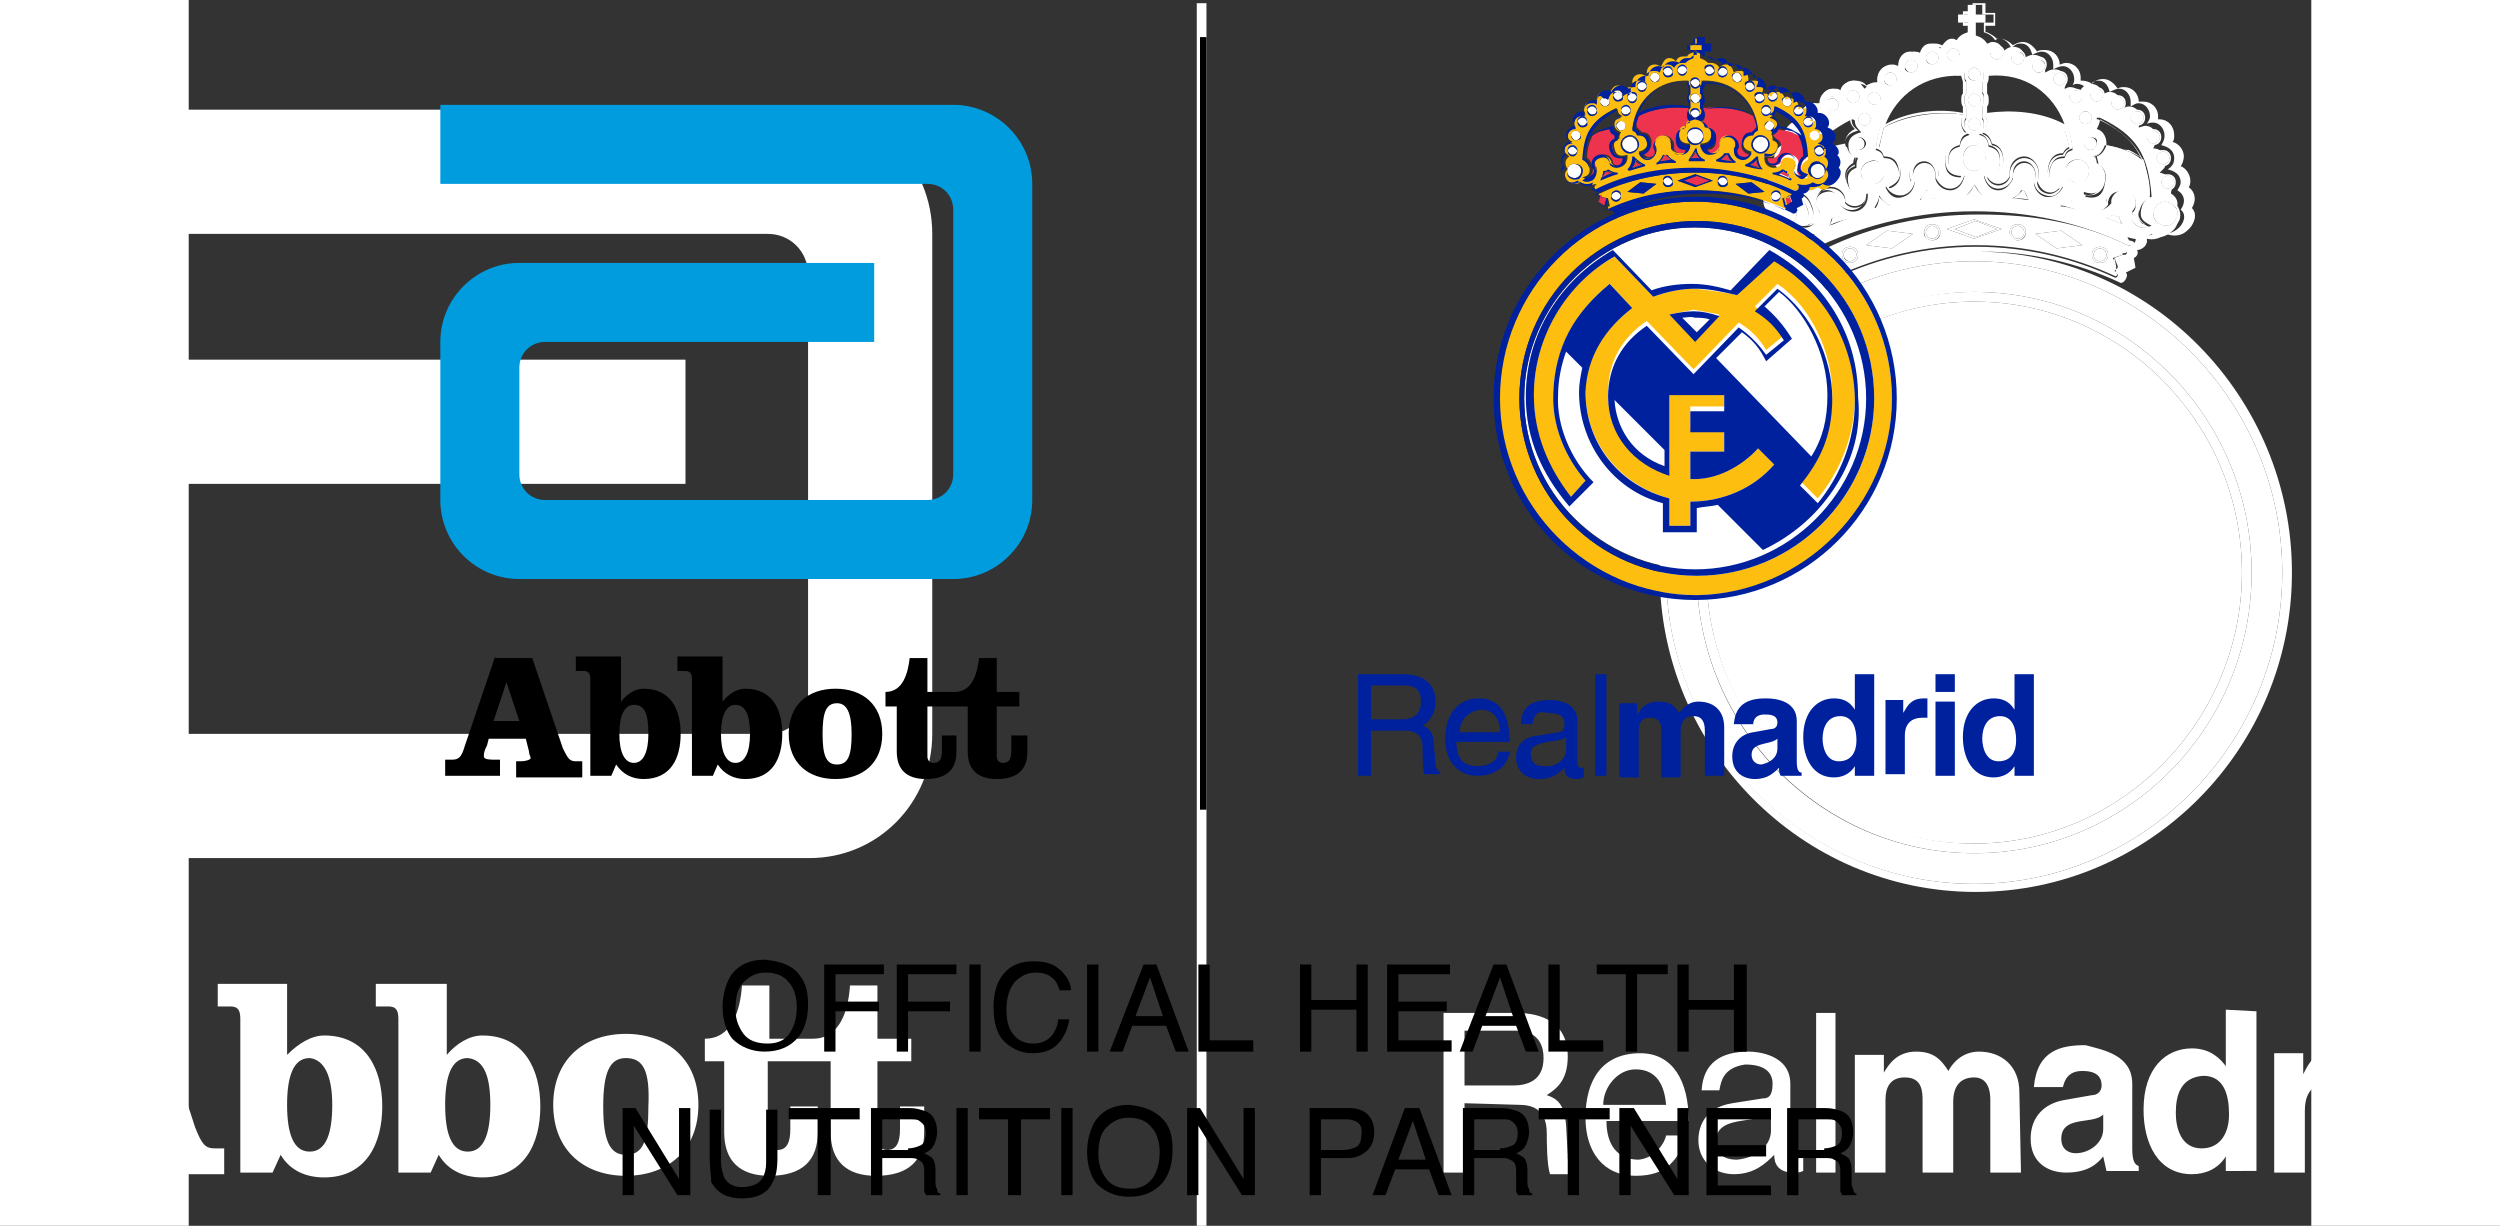 <?xml version="1.0" encoding="utf-8"?>
<!-- Generator: Adobe Illustrator 26.0.3, SVG Export Plug-In . SVG Version: 6.00 Build 0)  -->
<svg version="1.1" id="Capa_1" xmlns="http://www.w3.org/2000/svg" xmlns:xlink="http://www.w3.org/1999/xlink" x="0px" y="0px"
	 viewBox="0 0 155 76" style="enable-background:new 0 0 155 76;" xml:space="preserve">
<rect x="0" y="0" width="155" height="76" fill="#333333" stroke="none"/>
<style type="text/css">
	.st0{fill:#FFFFFF;}
	.st1{fill:#EE334E;}
	.st2{fill:#FEBE10;}
	.st3{fill:#00219E;}
	.st4{fill:#009CDE;}
</style>
<path class="st0" d="M119.8,14.8c-0.2,0-0.4-0.2-0.4-0.4c0-0.2,0.2-0.4,0.4-0.4c0.2,0,0.4,0.2,0.4,0.4
	C120.2,14.6,120,14.8,119.8,14.8z M114.7,16.2c-0.2,0-0.4-0.2-0.4-0.4c0-0.2,0.2-0.4,0.4-0.4s0.4,0.2,0.4,0.4
	C115.1,16,114.9,16.2,114.7,16.2z M125.1,14.8c-0.2,0-0.4-0.2-0.4-0.4c0-0.2,0.2-0.4,0.4-0.4c0.2,0,0.4,0.2,0.4,0.4
	C125.5,14.6,125.3,14.8,125.1,14.8z M134.6,12.6c0.4,0.2,0.5,0.7,0.3,1c-0.2,0.4-0.6,0.5-1,0.3c-0.4-0.2-0.5-0.7-0.3-1
	C133.8,12.5,134.2,12.4,134.6,12.6z M121.1,3.8c-0.2,0-0.4-0.2-0.4-0.4c0-0.2,0.2-0.4,0.4-0.4c0.2,0,0.4,0.2,0.4,0.4
	C121.6,3.6,121.4,3.8,121.1,3.8z M122.4,5c-0.2,0-0.4-0.2-0.4-0.4s0.2-0.4,0.4-0.4c0.2,0,0.4,0.2,0.4,0.4C122.8,4.9,122.7,5,122.4,5
	z M122.4,6.6c-0.2,0-0.4-0.2-0.4-0.4s0.2-0.4,0.4-0.4c0.2,0,0.4,0.2,0.4,0.4S122.7,6.6,122.4,6.6z M122.4,8.1
	c-0.2,0-0.4-0.2-0.4-0.4s0.2-0.4,0.4-0.4c0.2,0,0.4,0.2,0.4,0.4S122.7,8.1,122.4,8.1z M119.8,4c-0.2,0-0.4-0.2-0.4-0.4
	c0-0.2,0.2-0.4,0.4-0.4c0.2,0,0.4,0.2,0.4,0.4C120.2,3.8,120,4,119.8,4z M118.5,4.5c-0.2,0-0.4-0.2-0.4-0.4s0.2-0.4,0.4-0.4
	c0.2,0,0.4,0.2,0.4,0.4S118.7,4.5,118.5,4.5z M117.2,5.3c-0.2,0-0.4-0.2-0.4-0.4c0-0.2,0.2-0.4,0.4-0.4c0.2,0,0.4,0.2,0.4,0.4
	C117.6,5.2,117.4,5.3,117.2,5.3z M116.2,6.5c-0.2,0-0.4-0.2-0.4-0.4s0.2-0.4,0.4-0.4c0.2,0,0.4,0.2,0.4,0.4S116.5,6.5,116.2,6.5z
	 M114.9,6.4c-0.2,0-0.4-0.2-0.4-0.4s0.2-0.4,0.4-0.4c0.2,0,0.4,0.2,0.4,0.4S115.1,6.4,114.9,6.4z M113.6,6.9c-0.2,0-0.4-0.2-0.4-0.4
	s0.2-0.4,0.4-0.4s0.4,0.2,0.4,0.4S113.8,6.9,113.6,6.9z M112.4,7.8c-0.2,0-0.4-0.2-0.4-0.4s0.2-0.4,0.4-0.4c0.2,0,0.4,0.2,0.4,0.4
	S112.6,7.8,112.4,7.8z M111.4,8.9c-0.2,0-0.4-0.2-0.4-0.4s0.2-0.4,0.4-0.4c0.2,0,0.4,0.2,0.4,0.4C111.8,8.8,111.7,8.9,111.4,8.9z
	 M110.8,10.2c-0.2,0-0.4-0.2-0.4-0.4s0.2-0.4,0.4-0.4s0.4,0.2,0.4,0.4C111.2,10.1,111,10.2,110.8,10.2z M110.5,11.7
	c-0.2,0-0.4-0.2-0.4-0.4c0-0.2,0.2-0.4,0.4-0.4c0.2,0,0.4,0.2,0.4,0.4C110.9,11.5,110.7,11.7,110.5,11.7z M115.6,7.8
	c-0.2,0-0.4-0.2-0.4-0.4s0.2-0.4,0.4-0.4c0.2,0,0.4,0.2,0.4,0.4S115.8,7.8,115.6,7.8z M115.2,9.3c-0.2,0-0.4-0.2-0.4-0.4
	s0.2-0.4,0.4-0.4s0.4,0.2,0.4,0.4S115.5,9.3,115.2,9.3z M122.4,10.6c-0.4,0-0.7-0.3-0.7-0.8c0-0.4,0.3-0.8,0.7-0.8
	c0.4,0,0.7,0.3,0.7,0.8C123.2,10.3,122.8,10.6,122.4,10.6z M116.3,11.4c-0.4,0.1-0.8-0.1-0.9-0.5c-0.1-0.4,0.1-0.8,0.6-0.9
	c0.4-0.1,0.8,0.1,0.9,0.5C116.9,10.8,116.7,11.3,116.3,11.4z M111,13.9c-0.4,0.2-0.8,0.1-1-0.3c-0.2-0.4-0.1-0.8,0.3-1
	c0.4-0.2,0.8-0.1,1,0.3C111.5,13.2,111.4,13.7,111,13.9z M123.8,2.9c0.2,0,0.4,0.2,0.4,0.4c0,0.2-0.2,0.4-0.4,0.4
	c-0.2,0-0.4-0.2-0.4-0.4C123.3,3.1,123.5,2.9,123.8,2.9z M125.1,3.2c0.2,0,0.4,0.2,0.4,0.4S125.3,4,125.1,4c-0.2,0-0.4-0.2-0.4-0.4
	C124.7,3.3,124.9,3.2,125.1,3.2z M126.4,3.7c0.2,0,0.4,0.2,0.4,0.4c0,0.2-0.2,0.4-0.4,0.4c-0.2,0-0.4-0.2-0.4-0.4
	C126,3.8,126.2,3.7,126.4,3.7z M127.7,4.5c0.2,0,0.4,0.2,0.4,0.4s-0.2,0.4-0.4,0.4s-0.4-0.2-0.4-0.4C127.3,4.7,127.5,4.5,127.7,4.5z
	 M128.7,5.6c0.2,0,0.4,0.2,0.4,0.4s-0.2,0.4-0.4,0.4s-0.4-0.2-0.4-0.4S128.4,5.6,128.7,5.6z M130,5.5c0.2,0,0.4,0.2,0.4,0.4
	c0,0.2-0.2,0.4-0.4,0.4s-0.4-0.2-0.4-0.4C129.6,5.7,129.7,5.5,130,5.5z M131.3,6c0.2,0,0.4,0.2,0.4,0.4s-0.2,0.4-0.4,0.4
	c-0.2,0-0.4-0.2-0.4-0.4C130.9,6.2,131,6,131.3,6z M132.5,6.9c0.2,0,0.4,0.2,0.4,0.4s-0.2,0.4-0.4,0.4c-0.2,0-0.4-0.2-0.4-0.4
	S132.2,6.9,132.5,6.9z M133.5,8.1c0.2,0,0.4,0.2,0.4,0.4s-0.2,0.4-0.4,0.4c-0.2,0-0.4-0.2-0.4-0.4S133.2,8.1,133.5,8.1z M134.1,9.4
	c0.2,0,0.4,0.2,0.4,0.4s-0.2,0.4-0.4,0.4c-0.2,0-0.4-0.2-0.4-0.4C133.7,9.6,133.9,9.4,134.1,9.4z M134.4,10.9c0.2,0,0.4,0.2,0.4,0.4
	c0,0.2-0.2,0.4-0.4,0.4s-0.4-0.2-0.4-0.4C134,11.1,134.2,10.9,134.4,10.9z M129.3,6.9c0.2,0,0.4,0.2,0.4,0.4s-0.2,0.4-0.4,0.4
	s-0.4-0.2-0.4-0.4S129.1,6.9,129.3,6.9z M129.6,8.5c0.2,0,0.4,0.2,0.4,0.4s-0.2,0.4-0.4,0.4c-0.2,0-0.4-0.2-0.4-0.4
	C129.2,8.6,129.4,8.5,129.6,8.5z M129,9.9c0.4,0.1,0.6,0.5,0.5,0.9c-0.1,0.4-0.5,0.7-0.9,0.5c-0.4-0.1-0.7-0.5-0.5-0.9
	C128.2,10.1,128.6,9.8,129,9.9z M105.8,35.5c0-9.3,7.5-16.8,16.6-16.8s16.6,7.5,16.6,16.8c0,9.2-7.5,16.8-16.6,16.8
	C113.3,52.4,105.8,44.8,105.8,35.5z M130.2,16.2c-0.2,0-0.4-0.2-0.4-0.4c0-0.2,0.2-0.4,0.4-0.4c0.2,0,0.4,0.2,0.4,0.4
	C130.6,16,130.4,16.2,130.2,16.2z"/>
<path class="st0" d="M130,9.7c0.3-0.1,0.5-0.4,0.6-0.7c0.5,0.1,0.9,0.2,1.4,0.4c0.4,0.2,0.7,0.4,0.9,0.6c0.2,0.6,0.4,1.2,0.4,2.1
	c-0.3,0.1-0.5,0.4-0.6,0.7c-0.2,0.4-0.2,0.9,0.3,1.2c-0.4,0-0.8-0.3-0.8-0.8c0.1-0.1,0.2-0.2,0.2-0.4c0.1-0.5-0.2-1-0.7-1.1
	c-0.5-0.1-1,0.2-1.1,0.7c0,0.1,0,0.1,0,0.2c-0.4,0.5-1.3,0.3-1.3-0.4c0.8,0.2,1.1-0.2,1.2-0.8c0.1-0.5,0.1-0.9-0.4-1.2
	C130.1,10,130,9.8,130,9.7z M128.7,13c-0.3-0.1-0.6-0.2-1-0.3c0.3-0.1,0.5-0.3,0.7-0.6C128.4,12.5,128.5,12.7,128.7,13z M131,13.3
	c0.1,0.1,0.2,0.1,0.3,0.1h0.1c0,0.2,0.1,0.4,0.2,0.5c-0.4-0.1-0.7-0.3-1.1-0.4C130.6,13.5,130.8,13.4,131,13.3z M122.4,11.4
	c0.1,0.3,0.3,0.5,0.5,0.7c-0.2,0-0.4,0-0.5,0c-0.2,0-0.4,0-0.5,0C122.2,11.9,122.3,11.7,122.4,11.4z M113.4,14
	c0.1-0.2,0.2-0.3,0.2-0.5h0.1c0.1,0,0.2-0.1,0.3-0.1c0.2,0.1,0.3,0.2,0.5,0.2C114.1,13.7,113.7,13.8,113.4,14z M117.2,12.7
	c-0.3,0.1-0.6,0.2-1,0.3c0.2-0.2,0.3-0.5,0.3-0.8C116.7,12.4,116.9,12.6,117.2,12.7z M119.4,11.8c0.1,0,0.1,0,0.2,0
	c0.1,0.2,0.3,0.4,0.6,0.5c-0.4,0-0.8,0.1-1.1,0.1C119.1,12.2,119.3,12,119.4,11.8z M125.5,11.8c0.1,0.3,0.2,0.5,0.4,0.6
	c-0.4-0.1-0.7-0.1-1.1-0.1c0.2-0.1,0.4-0.3,0.6-0.5C125.4,11.8,125.4,11.8,125.5,11.8z"/>
<path class="st0" d="M131.1,16l0.6-0.2l0,0.1l0.1,0.5l-0.4,0.2l-0.1,0.1l0-0.2L131.1,16z M113.8,16l-0.1,0.5l0,0.2l-0.1-0.1
	l-0.4-0.2l0.1-0.5l0-0.1l0.2,0.1L113.8,16z M123.8,14.2l-1.3,0.5l-1.3-0.5l1.3-0.5L123.8,14.2z M113,9.4c0.4-0.2,0.9-0.3,1.4-0.4
	c0.1,0.3,0.3,0.6,0.6,0.7c0,0.1-0.1,0.2-0.1,0.4c-0.5,0.3-0.6,0.7-0.4,1.2c0.1,0.5,0.5,0.9,1.2,0.8c0,0.7-0.9,0.9-1.3,0.4
	c0-0.1,0-0.1,0-0.2c-0.1-0.5-0.6-0.8-1.1-0.7c-0.5,0.1-0.8,0.7-0.7,1.1c0,0.1,0.1,0.3,0.2,0.4c0,0.3-0.1,0.6-0.4,0.7
	c-0.1,0.1-0.3,0.1-0.4,0.1c0.5-0.3,0.5-0.8,0.3-1.2c-0.1-0.3-0.3-0.6-0.6-0.7c0.1-0.8,0.2-1.5,0.4-2.1C112.3,9.8,112.6,9.6,113,9.4z
	 M123.1,7.1c1.5-0.2,3.4-0.1,4.9,0.8c0.1,0.4,0.2,0.8,0.3,1.2c-0.2,0.1-0.3,0.2-0.4,0.4c-0.6,0-0.8,0.4-0.9,0.8
	c-0.1,0.5,0,1,0.7,1.3c-0.2,0.3-0.5,0.4-0.8,0.3c-0.3-0.1-0.5-0.4-0.6-0.7c0.1-0.1,0.1-0.3,0.1-0.5c0-0.5-0.4-1-0.9-1
	c-0.5,0-0.9,0.4-0.9,1c0,0.1,0,0.2,0,0.2c-0.1,0.3-0.4,0.5-0.7,0.5c-0.3,0-0.6-0.2-0.7-0.5c0.8,0,1-0.5,1-1c0-0.5-0.2-0.9-0.7-1
	c-0.1-0.4-0.3-0.6-0.6-0.7c0.2-0.2,0.3-0.4,0.3-0.7C123.2,7.4,123.1,7.3,123.1,7.1L123.1,7.1L123.1,7.1z M116.8,7.9
	c1.5-0.8,3.4-1,4.9-0.8v0.1c-0.1,0.1-0.1,0.3-0.1,0.4c0,0.3,0.1,0.5,0.3,0.7c-0.3,0.1-0.5,0.3-0.6,0.7c-0.6,0.1-0.7,0.6-0.7,1
	c0,0.6,0.2,1,1,1c-0.1,0.3-0.4,0.5-0.7,0.5c-0.3,0-0.6-0.2-0.7-0.5c0-0.1,0-0.2,0-0.2c0-0.5-0.4-0.9-0.9-0.9c-0.5,0-0.9,0.4-0.9,0.9
	c0,0.2,0,0.3,0.1,0.5c0,0.3-0.2,0.6-0.6,0.7c-0.3,0.1-0.6-0.1-0.8-0.3c0.7-0.2,0.8-0.8,0.7-1.3c-0.1-0.5-0.4-0.8-0.9-0.8
	c-0.1-0.2-0.3-0.3-0.4-0.4C116.6,8.7,116.7,8.3,116.8,7.9z"/>
<path class="st0" d="M126.5,25.6l3.7-3.8c4.7,2.7,7.9,7.9,7.9,13.7c0,3.8-1.3,7.3-3.6,10.1l-1.7-1.7c1.9-2.4,3.2-4.7,3.2-8.5
	c0-4-2.1-8.5-5.4-10.8l-2.2,2.3c1.1,0.9,2,1.7,2.8,2.9l-1.7,1.5c-0.7-1.2-1.5-2-2.6-2.8l-4.4,4.7l-4.5-4.7c-2.3,1.7-3.7,4-3.8,7
	c-0.1,3.9,2.4,6.6,5.9,7.8v-7.9h5.4v1.6H122V39h3.2v1.8H122v2.7c2.4,0.1,5-1.3,6.5-3l1.6,1.6c-2,2.4-5,3.6-8.1,3.6v2.4H120v-2.7
	c-4.7-1.2-8.2-5.4-8.1-10.4c0-3.4,1.8-6.3,4.5-8.3l-2.2-2.3c-3.4,2.9-5.3,6.3-5.5,10.8c-0.1,4,1.9,7.2,3.2,8.5l-1.5,1.5
	c-2.3-2.7-3.7-6.1-3.7-9.9c0-5.8,3.2-10.9,7.9-13.7l3.7,3.9c1.3-0.5,2.7-0.8,4.1-0.8c1.4,0,2.6,0.3,3.9,0.8L126.5,25.6z M119.9,27.4
	l2.5,2.6l2.3-2.5c-0.8-0.2-1.6-0.4-2.4-0.4C121.5,27,120.7,27.2,119.9,27.4z M141.5,35.5c0,10.6-8.6,19.3-19.1,19.3
	s-19.1-8.6-19.1-19.3s8.6-19.3,19.1-19.3S141.5,24.9,141.5,35.5z M105.2,35.5c0,9.6,7.7,17.4,17.2,17.4c9.5,0,17.2-7.8,17.2-17.4
	c0-9.6-7.7-17.4-17.2-17.4C113,18.2,105.2,26,105.2,35.5z M124.1,14.2l-1.7-0.6l-1.7,0.6l1.7,0.6L124.1,14.2z M127.5,15.4l1.6-0.2
	l-1.3-0.9l-1.6,0.2L127.5,15.4z M125.1,14.9c0.3,0,0.5-0.2,0.5-0.5c0-0.3-0.2-0.5-0.5-0.5s-0.5,0.2-0.5,0.5
	C124.6,14.6,124.8,14.9,125.1,14.9z M114.7,16.3c0.3,0,0.5-0.2,0.5-0.5c0-0.3-0.2-0.5-0.5-0.5s-0.5,0.2-0.5,0.5
	C114.2,16.1,114.4,16.3,114.7,16.3z M119.8,14.9c0.3,0,0.5-0.2,0.5-0.5c0-0.3-0.2-0.5-0.5-0.5s-0.5,0.2-0.5,0.5
	C119.2,14.6,119.5,14.9,119.8,14.9z M130.2,16.3c0.3,0,0.5-0.2,0.5-0.5c0-0.3-0.2-0.5-0.5-0.5c-0.3,0-0.5,0.2-0.5,0.5
	C129.7,16.1,129.9,16.3,130.2,16.3z M117.3,15.4l1.3-0.9l-1.6-0.2l-1.3,0.9L117.3,15.4z M114,16l-0.6-0.2l0-0.1c0,0-0.1,0-0.1,0
	c-0.2,0-0.2-0.2-0.1-0.2c2.8-1.3,6-2.1,9.3-2.1s6.5,0.8,9.3,2.1c0.1,0,0.1,0.2-0.1,0.2c0,0-0.1,0-0.1,0l0,0.1L131,16l0.2,0.7
	l-0.1,0.1c0.3,0.2,0.1,0.4,0,0.3c-2.6-1.2-5.5-1.9-8.6-1.9c-3.1,0-6,0.7-8.6,1.9c-0.1,0-0.2,0-0.2-0.1c0-0.1,0-0.1,0.1-0.2
	c0,0,0.1,0,0.1-0.1l-0.1-0.1L114,16z M131.9,15.2c-2.9-1.4-6.1-2.1-9.5-2.1s-6.6,0.8-9.5,2.1c-0.2,0.1-0.4,0-0.5-0.2
	c-0.1-0.2,0-0.3,0.1-0.5c-0.6,0.2-1,0.2-1.5-0.2c-0.9,0.7-2-0.7-1.3-1.3c-0.3-0.4-0.3-0.9,0.2-1.2c-0.1-0.2-0.1-0.3-0.1-0.5
	c0-0.5,0.4-0.7,0.8-0.8c-0.3-0.2-0.5-0.4-0.5-0.7c0-0.5,0.4-0.7,0.8-0.8c-0.1-0.2-0.2-0.3-0.2-0.6c0-0.4,0.3-0.8,0.7-0.8
	c0.1,0,0.3,0,0.4,0.1c-0.1-0.2-0.1-0.3-0.1-0.5c0-0.4,0.3-0.8,0.7-0.8c0.2,0,0.3,0.1,0.5,0.2c0-0.1,0-0.2,0-0.3
	c0-0.4,0.3-0.8,0.7-0.8c0.2,0,0.4,0.1,0.6,0.2c0.1-0.4,0.3-0.7,0.7-0.7c0.3,0,0.5,0.2,0.7,0.5c0.2-0.2,0.4-0.3,0.6-0.3
	c0.1,0,0.2,0,0.3,0.1c-0.1-0.2-0.1-0.3-0.1-0.4c0-0.4,0.3-0.8,0.7-0.8c0.2,0,0.4,0.1,0.6,0.2c0-0.1,0-0.2,0-0.3
	c0-0.4,0.3-0.8,0.7-0.8c0.2,0,0.4,0.1,0.6,0.2c0.1-0.4,0.3-0.7,0.7-0.7c0.3,0,0.4,0.1,0.6,0.3c0.2-0.3,0.4-0.6,0.7-0.6
	c0.1,0,0.2,0,0.3,0.1c0.2-0.3,0.4-0.4,0.7-0.5V1.4h-0.6V0.9h0.6V0.3h0.5v0.6h0.6v0.5h-0.6v0.8c0.3,0.1,0.5,0.2,0.7,0.5
	c0.1,0,0.2-0.1,0.3-0.1c0.4,0,0.6,0.2,0.7,0.6c0.2-0.2,0.4-0.3,0.6-0.3c0.5,0,0.7,0.3,0.7,0.7c0.2-0.1,0.3-0.2,0.6-0.2
	c0.4,0,0.7,0.3,0.7,0.8c0,0.1,0,0.2,0,0.3c0.2-0.1,0.3-0.2,0.6-0.2c0.4,0,0.7,0.3,0.7,0.8c0,0.2-0.1,0.3-0.1,0.4
	c0.1,0,0.2-0.1,0.3-0.1c0.3,0,0.5,0.1,0.6,0.3c0.2-0.3,0.4-0.5,0.7-0.5c0.5,0,0.7,0.3,0.7,0.7c0.2-0.1,0.3-0.2,0.5-0.2
	c0.4,0,0.7,0.3,0.7,0.8c0,0.1,0,0.2,0,0.3c0.2-0.1,0.3-0.2,0.5-0.2c0.4,0,0.7,0.3,0.7,0.8c0,0.2-0.1,0.3-0.1,0.5
	c0.1,0,0.3-0.1,0.4-0.1c0.4,0,0.7,0.3,0.7,0.8c0,0.2-0.1,0.4-0.2,0.6c0.4,0,0.8,0.3,0.8,0.8c0,0.4-0.2,0.5-0.4,0.7
	c0.4,0.1,0.8,0.3,0.8,0.8c0,0.2-0.1,0.3-0.1,0.5c0.5,0.3,0.5,0.8,0.2,1.2c0.4,0.4,0.2,0.9-0.2,1.2c-0.4,0.3-0.7,0.4-1.2,0.1
	c-0.5,0.4-0.9,0.4-1.5,0.2l0.1,0.2C132.6,15,132.3,15.3,131.9,15.2z M112,12.8c0.3,0.7,0,0.9-0.6,1.2c0.3,0.1,0.6,0.2,0.9,0
	c0.3-0.2,0.5-0.6,0.5-0.9c-0.1-0.1-0.2-0.2-0.2-0.3c-0.1-0.4,0.1-0.8,0.6-0.9c0.4-0.1,0.8,0.1,0.9,0.6c0,0.1,0,0.1,0,0.2
	c0.6,0.8,1.8,0.4,1.7-0.7c-0.6,0.2-1.1,0.1-1.2-0.6c-0.1-0.5,0-0.8,0.5-1c0-0.3,0-0.4,0.1-0.6c-0.4-0.1-0.6-0.3-0.6-0.8
	c0-0.5,0.4-0.7,0.8-0.8c-0.2-0.2-0.4-0.4-0.4-0.7c0,0,0-0.1-0.2-0.1c-2.3,1.2-3,2.3-3.2,4.9C111.8,12.3,111.9,12.5,112,12.8z
	 M121.8,4.7c0-0.1,0-0.1,0-0.2c-3-0.2-5.2,1.8-5.5,4.8c0.3,0.1,0.4,0.2,0.5,0.5c0.5,0,0.7,0.2,0.9,0.7c0.2,0.7-0.2,0.9-0.8,1.1
	c0.2,0.5,0.6,0.8,1.1,0.6c0.4-0.1,0.7-0.5,0.7-0.9c-0.1-0.1-0.1-0.3-0.1-0.4c0-0.4,0.3-0.8,0.7-0.8c0.4,0,0.7,0.3,0.7,0.8
	c0,0.1,0,0.2,0,0.2c0.1,0.4,0.5,0.7,0.9,0.7c0.5,0,0.8-0.4,0.9-0.9c-0.7,0-1-0.2-1-0.9c0-0.5,0.2-0.8,0.7-0.9
	c0.1-0.6,0.4-0.7,0.9-0.8c0.5,0.1,0.8,0.1,0.9,0.8c0.5,0.1,0.7,0.4,0.7,0.9c0,0.7-0.4,0.9-1,0.9c0.1,0.5,0.4,0.9,0.9,0.9
	c0.4,0,0.7-0.3,0.9-0.7c0-0.1,0-0.2,0-0.2c0-0.4,0.3-0.8,0.7-0.8c0.4,0,0.7,0.3,0.7,0.8c0,0.1,0,0.3-0.1,0.4c0,0.4,0.3,0.8,0.7,0.9
	c0.5,0.1,0.9-0.2,1.1-0.6c-0.6-0.2-1-0.4-0.8-1.1c0.1-0.5,0.4-0.7,0.9-0.7c0.1-0.3,0.2-0.4,0.5-0.5c-0.3-2.9-2.4-5-5.5-4.8
	c0,0.1,0,0.1,0,0.2c0,0.2,0,0.3-0.1,0.4v0.7C123,5.9,123,6,123,6.2c0,0.2,0,0.3-0.1,0.4l0,0.8c0.1,0.1,0.1,0.2,0.1,0.4
	c0,0.4-0.3,0.6-0.6,0.7c-0.3-0.1-0.6-0.3-0.6-0.7c0-0.1,0-0.3,0.1-0.4V6.6c-0.1-0.1-0.1-0.2-0.1-0.4c0-0.2,0-0.3,0.1-0.4V5
	C121.8,4.9,121.8,4.8,121.8,4.7z M132.5,14c0.3,0.2,0.6,0.1,0.9,0c-0.6-0.3-0.8-0.5-0.6-1.2c0.1-0.3,0.3-0.5,0.6-0.6
	c-0.2-2.6-0.9-3.8-3.2-4.9l-0.2,0c0,0,0,0.1,0,0.1c0,0.4-0.2,0.5-0.4,0.7c0.4,0.1,0.8,0.3,0.8,0.8c0,0.4-0.3,0.7-0.6,0.8
	c0.1,0.2,0.1,0.3,0.1,0.6c0.5,0.2,0.6,0.5,0.5,1c-0.2,0.7-0.6,0.8-1.2,0.6c-0.1,1.1,1.1,1.5,1.7,0.7c0-0.1,0-0.1,0-0.2
	c0.1-0.4,0.5-0.7,0.9-0.6c0.4,0.1,0.6,0.5,0.6,0.9c0,0.1-0.1,0.2-0.2,0.3C132,13.4,132.2,13.8,132.5,14z M121.1,3.8
	c0.2,0,0.4-0.2,0.4-0.4s-0.2-0.4-0.4-0.4c-0.2,0-0.4,0.2-0.4,0.4S120.9,3.8,121.1,3.8z M122.4,5c0.2,0,0.4-0.2,0.4-0.4
	s-0.2-0.4-0.4-0.4c-0.2,0-0.4,0.2-0.4,0.4C122,4.9,122.2,5,122.4,5z M122.4,6.6c0.2,0,0.4-0.2,0.4-0.4s-0.2-0.4-0.4-0.4
	c-0.2,0-0.4,0.2-0.4,0.4C122,6.4,122.2,6.6,122.4,6.6z M122.4,8.1c0.2,0,0.4-0.2,0.4-0.4s-0.2-0.4-0.4-0.4c-0.2,0-0.4,0.2-0.4,0.4
	C122,7.9,122.2,8.1,122.4,8.1z M119.8,4c0.2,0,0.4-0.2,0.4-0.4s-0.2-0.4-0.4-0.4c-0.2,0-0.4,0.2-0.4,0.4C119.4,3.8,119.5,4,119.8,4z
	 M118.5,4.5c0.2,0,0.4-0.2,0.4-0.4c0-0.2-0.2-0.4-0.4-0.4c-0.2,0-0.4,0.2-0.4,0.4C118,4.3,118.2,4.5,118.5,4.5z M117.2,5.3
	c0.2,0,0.4-0.2,0.4-0.4c0-0.2-0.2-0.4-0.4-0.4c-0.2,0-0.4,0.2-0.4,0.4C116.8,5.2,117,5.3,117.2,5.3z M116.2,6.5
	c0.2,0,0.4-0.2,0.4-0.4c0-0.2-0.2-0.4-0.4-0.4c-0.2,0-0.4,0.2-0.4,0.4C115.8,6.3,116,6.5,116.2,6.5z M114.9,6.4
	c0.2,0,0.4-0.2,0.4-0.4s-0.2-0.4-0.4-0.4c-0.2,0-0.4,0.2-0.4,0.4C114.5,6.2,114.7,6.4,114.9,6.4z M113.6,6.9c0.2,0,0.4-0.2,0.4-0.4
	S113.8,6,113.6,6s-0.4,0.2-0.4,0.4S113.4,6.9,113.6,6.9z M112.4,7.8c0.2,0,0.4-0.2,0.4-0.4s-0.2-0.4-0.4-0.4c-0.2,0-0.4,0.2-0.4,0.4
	C112,7.6,112.2,7.8,112.4,7.8z M111.4,8.9c0.2,0,0.4-0.2,0.4-0.4s-0.2-0.4-0.4-0.4c-0.2,0-0.4,0.2-0.4,0.4
	C111,8.8,111.2,8.9,111.4,8.9z M110.8,10.2c0.2,0,0.4-0.2,0.4-0.4s-0.2-0.4-0.4-0.4s-0.4,0.2-0.4,0.4
	C110.4,10.1,110.6,10.2,110.8,10.2z M110.5,11.7c0.2,0,0.4-0.2,0.4-0.4c0-0.2-0.2-0.4-0.4-0.4c-0.2,0-0.4,0.2-0.4,0.4
	C110.1,11.5,110.2,11.7,110.5,11.7z M115.6,7.8c0.2,0,0.4-0.2,0.4-0.4s-0.2-0.4-0.4-0.4c-0.2,0-0.4,0.2-0.4,0.4S115.4,7.8,115.6,7.8
	z M115.3,9.3c0.2,0,0.4-0.2,0.4-0.4s-0.2-0.4-0.4-0.4c-0.2,0-0.4,0.2-0.4,0.4S115,9.3,115.3,9.3z M122.4,10.6c0.4,0,0.7-0.3,0.7-0.8
	c0-0.4-0.3-0.8-0.7-0.8c-0.4,0-0.7,0.3-0.7,0.8C121.7,10.3,122,10.6,122.4,10.6z M116.3,11.4c0.4-0.1,0.6-0.5,0.5-0.9
	c-0.1-0.4-0.5-0.7-0.9-0.5c-0.4,0.1-0.6,0.5-0.5,0.9C115.5,11.2,115.9,11.5,116.3,11.4z M111,13.9c0.4-0.2,0.5-0.7,0.3-1
	c-0.2-0.4-0.7-0.5-1-0.3c-0.4,0.2-0.5,0.7-0.3,1C110.2,14,110.6,14.1,111,13.9z M123.8,2.9c-0.2,0-0.4,0.2-0.4,0.4s0.2,0.4,0.4,0.4
	c0.2,0,0.4-0.2,0.4-0.4C124.1,3.1,124,2.9,123.8,2.9z M125.1,3.2c-0.2,0-0.4,0.2-0.4,0.4c0,0.2,0.2,0.4,0.4,0.4
	c0.2,0,0.4-0.2,0.4-0.4C125.5,3.3,125.3,3.2,125.1,3.2z M126.4,3.7c-0.2,0-0.4,0.2-0.4,0.4c0,0.2,0.2,0.4,0.4,0.4
	c0.2,0,0.4-0.2,0.4-0.4C126.8,3.8,126.6,3.7,126.4,3.7z M127.7,4.5c-0.2,0-0.4,0.2-0.4,0.4s0.2,0.4,0.4,0.4s0.4-0.2,0.4-0.4
	C128.1,4.7,127.9,4.5,127.7,4.5z M128.7,5.6c-0.2,0-0.4,0.2-0.4,0.4c0,0.2,0.2,0.4,0.4,0.4s0.4-0.2,0.4-0.4
	C129,5.8,128.9,5.6,128.7,5.6z M130,5.5c-0.2,0-0.4,0.2-0.4,0.4c0,0.2,0.2,0.4,0.4,0.4s0.4-0.2,0.4-0.4C130.4,5.7,130.2,5.5,130,5.5
	z M131.3,6c-0.2,0-0.4,0.2-0.4,0.4s0.2,0.4,0.4,0.4c0.2,0,0.4-0.2,0.4-0.4S131.5,6,131.3,6z M132.5,6.9c-0.2,0-0.4,0.2-0.4,0.4
	s0.2,0.4,0.4,0.4c0.2,0,0.4-0.2,0.4-0.4S132.7,6.9,132.5,6.9z M133.5,8.1c-0.2,0-0.4,0.2-0.4,0.4s0.2,0.4,0.4,0.4
	c0.2,0,0.4-0.2,0.4-0.4C133.9,8.3,133.7,8.1,133.5,8.1z M134.1,9.4c-0.2,0-0.4,0.2-0.4,0.4s0.2,0.4,0.4,0.4c0.2,0,0.4-0.2,0.4-0.4
	C134.5,9.6,134.3,9.4,134.1,9.4z M134.4,10.9c-0.2,0-0.4,0.2-0.4,0.4c0,0.2,0.2,0.4,0.4,0.4s0.4-0.2,0.4-0.4
	C134.8,11.1,134.6,10.9,134.4,10.9z M129.3,6.9c-0.2,0-0.4,0.2-0.4,0.4s0.2,0.4,0.4,0.4s0.4-0.2,0.4-0.4
	C129.7,7.1,129.5,6.9,129.3,6.9z M129.6,8.5c-0.2,0-0.4,0.2-0.4,0.4c0,0.2,0.2,0.4,0.4,0.4c0.2,0,0.4-0.2,0.4-0.4
	C130.1,8.6,129.9,8.5,129.6,8.5z M129,9.9c-0.4-0.1-0.8,0.1-0.9,0.5c-0.1,0.4,0.1,0.8,0.5,0.9c0.4,0.1,0.8-0.1,0.9-0.5
	C129.6,10.4,129.4,10,129,9.9z M134.6,12.6c-0.4-0.2-0.8-0.1-1,0.3c-0.2,0.4-0.1,0.8,0.3,1c0.4,0.2,0.8,0.1,1-0.3
	C135.1,13.2,135,12.8,134.6,12.6z M125.5,11.8c-0.1,0-0.1,0-0.2,0c-0.1,0.2-0.3,0.4-0.6,0.5c0.4,0,0.7,0.1,1.1,0.1
	C125.7,12.2,125.6,12,125.5,11.8L125.5,11.8z M119.4,11.8c-0.1,0.2-0.2,0.4-0.4,0.6c0.4-0.1,0.7-0.1,1.1-0.1
	c-0.2-0.1-0.4-0.3-0.6-0.5C119.5,11.8,119.4,11.8,119.4,11.8z M117.2,12.7c-0.3-0.1-0.5-0.3-0.7-0.6c0,0.3-0.2,0.6-0.3,0.8
	C116.5,12.9,116.8,12.8,117.2,12.7z M113.4,14c0.4-0.1,0.7-0.3,1.1-0.4c-0.2,0-0.4-0.1-0.5-0.2c-0.1,0.1-0.2,0.1-0.3,0.1h-0.1
	C113.5,13.6,113.5,13.8,113.4,14z M122.4,11.4c-0.1,0.3-0.3,0.5-0.5,0.7c0.2,0,0.4,0,0.5,0c0.2,0,0.4,0,0.5,0
	C122.7,11.9,122.6,11.7,122.4,11.4z M131,13.3c-0.2,0.1-0.3,0.2-0.5,0.2c0.4,0.1,0.7,0.3,1.1,0.4c-0.1-0.2-0.2-0.3-0.2-0.5h-0.1
	C131.2,13.4,131.1,13.4,131,13.3z M128.7,13c-0.2-0.2-0.3-0.5-0.3-0.8c-0.2,0.2-0.4,0.4-0.7,0.6C128,12.8,128.4,12.9,128.7,13z"/>
<path class="st0" d="M124.1,14.2l-1.7,0.6l-1.7-0.6l1.7-0.6L124.1,14.2z M123.8,14.2l-1.3-0.5l-1.3,0.5l1.3,0.5L123.8,14.2z
	 M117.3,15.4l-1.6-0.2l1.3-0.9l1.6,0.2L117.3,15.4z M130.2,16.3c-0.3,0-0.5-0.2-0.5-0.5c0-0.3,0.2-0.5,0.5-0.5
	c0.3,0,0.5,0.2,0.5,0.5C130.7,16.1,130.5,16.3,130.2,16.3z M130.2,16.2c0.2,0,0.4-0.2,0.4-0.4c0-0.2-0.2-0.4-0.4-0.4
	c-0.2,0-0.4,0.2-0.4,0.4C129.8,16,130,16.2,130.2,16.2z M119.8,14.9c-0.3,0-0.5-0.2-0.5-0.5c0-0.3,0.2-0.5,0.5-0.5s0.5,0.2,0.5,0.5
	C120.3,14.6,120.1,14.9,119.8,14.9z M119.8,14.8c0.2,0,0.4-0.2,0.4-0.4c0-0.2-0.2-0.4-0.4-0.4c-0.2,0-0.4,0.2-0.4,0.4
	C119.4,14.6,119.6,14.8,119.8,14.8z M114.7,16.3c-0.3,0-0.5-0.2-0.5-0.5c0-0.3,0.2-0.5,0.5-0.5s0.5,0.2,0.5,0.5
	C115.2,16.1,115,16.3,114.7,16.3z M114.7,16.2c0.2,0,0.4-0.2,0.4-0.4c0-0.2-0.2-0.4-0.4-0.4s-0.4,0.2-0.4,0.4
	C114.3,16,114.4,16.2,114.7,16.2z M125.1,14.8c0.2,0,0.4-0.2,0.4-0.4c0-0.2-0.2-0.4-0.4-0.4c-0.2,0-0.4,0.2-0.4,0.4
	C124.7,14.6,124.9,14.8,125.1,14.8z M125.1,14.9c-0.3,0-0.5-0.2-0.5-0.5c0-0.3,0.2-0.5,0.5-0.5s0.5,0.2,0.5,0.5
	C125.6,14.6,125.4,14.9,125.1,14.9z M127.5,15.4l-1.3-0.9l1.6-0.2l1.3,0.9L127.5,15.4z M130.2,7.4c0,0.2-0.1,0.4-0.2,0.6
	c0.4,0.1,0.6,0.5,0.6,0.9v0.1c0.5,0.1,0.9,0.2,1.4,0.4c0.3,0.1,0.6,0.3,0.8,0.4C132.3,8.8,131.5,8.1,130.2,7.4z M130.5,9
	c-0.1,0.3-0.3,0.6-0.6,0.7c0,0.1,0.1,0.2,0.1,0.4c0.5,0.3,0.6,0.7,0.5,1.2c-0.1,0.5-0.5,0.9-1.2,0.8c0,0.7,0.9,0.9,1.3,0.4
	c0-0.1,0-0.1,0-0.2c0.1-0.5,0.6-0.8,1.1-0.7c0.5,0.1,0.8,0.7,0.7,1.1c0,0.1-0.1,0.3-0.2,0.4c0,0.5,0.4,0.8,0.8,0.8
	c-0.5-0.3-0.5-0.8-0.3-1.2c0.1-0.3,0.3-0.6,0.6-0.7c-0.1-0.8-0.2-1.5-0.4-2.1c-0.2-0.2-0.5-0.4-0.9-0.6C131.5,9.3,131,9.1,130.5,9z
	 M132.5,14c-0.3-0.2-0.5-0.6-0.5-0.9c0.1-0.1,0.2-0.2,0.2-0.3c0.1-0.4-0.1-0.8-0.6-0.9c-0.4-0.1-0.8,0.1-0.9,0.6c0,0.1,0,0.1,0,0.2
	c-0.6,0.8-1.8,0.4-1.7-0.7c0.6,0.2,1.1,0.1,1.2-0.6c0.1-0.5,0-0.8-0.5-1c0-0.3,0-0.4-0.1-0.6c0.4-0.1,0.6-0.3,0.6-0.8
	c0-0.5-0.4-0.7-0.8-0.8c0.3-0.2,0.5-0.4,0.5-0.7c0,0,0-0.1,0-0.1l0.2,0c2.3,1.1,3,2.4,3.2,4.9c-0.3,0.1-0.5,0.3-0.6,0.6
	c-0.3,0.7,0,0.9,0.6,1.2C133.1,14.1,132.8,14.2,132.5,14z M114.7,7.4c-1.3,0.7-2,1.4-2.5,2.3c0.2-0.2,0.5-0.3,0.8-0.4
	c0.4-0.2,0.9-0.3,1.4-0.4V8.9c0-0.4,0.2-0.7,0.6-0.9C114.8,7.8,114.7,7.6,114.7,7.4z M112.1,10c-0.2,0.6-0.4,1.2-0.4,2.1
	c0.3,0.1,0.5,0.4,0.6,0.7c0.2,0.4,0.2,0.9-0.3,1.2c0.1,0,0.3,0,0.4-0.1c0.3-0.1,0.4-0.4,0.4-0.7c-0.1-0.1-0.2-0.2-0.2-0.4
	c-0.1-0.5,0.2-1,0.7-1.1c0.5-0.1,1,0.2,1.1,0.7c0,0.1,0,0.1,0,0.2c0.4,0.5,1.3,0.3,1.3-0.4c-0.8,0.2-1.1-0.2-1.2-0.8
	c-0.1-0.5-0.1-0.9,0.5-1.2c0-0.1,0-0.3,0.1-0.4c-0.3-0.1-0.5-0.4-0.6-0.7c-0.5,0.1-0.9,0.2-1.4,0.4C112.6,9.6,112.3,9.8,112.1,10z
	 M112,12.8c-0.1-0.3-0.3-0.5-0.6-0.6c0.2-2.6,0.8-3.7,3.2-4.9c0.2,0.1,0.2,0.1,0.2,0.1c0,0.4,0.2,0.5,0.4,0.7
	c-0.4,0.1-0.8,0.3-0.8,0.8c0,0.4,0.3,0.7,0.7,0.8c-0.1,0.2-0.1,0.3-0.1,0.6c-0.5,0.2-0.6,0.5-0.5,1c0.2,0.7,0.6,0.8,1.2,0.6
	c0.1,1.1-1.1,1.5-1.7,0.7c0-0.1,0-0.1,0-0.2c-0.1-0.4-0.5-0.7-0.9-0.6c-0.4,0.1-0.6,0.5-0.6,0.9c0,0.1,0.1,0.2,0.2,0.3
	c0,0.4-0.1,0.7-0.5,0.9c-0.3,0.2-0.6,0.1-0.9,0C112,13.7,112.3,13.4,112,12.8z M134.7,12.5c0.4,0.2,0.6,0.8,0.4,1.2
	c-0.2,0.4-0.7,0.6-1.2,0.3c-0.4-0.2-0.6-0.8-0.3-1.2C133.7,12.4,134.2,12.3,134.7,12.5z M134.6,12.6c-0.4-0.2-0.8-0.1-1,0.3
	c-0.2,0.4-0.1,0.8,0.3,1c0.4,0.2,0.8,0.1,1-0.3C135.1,13.2,135,12.8,134.6,12.6z M121.1,3.9c-0.3,0-0.5-0.2-0.5-0.5
	c0-0.3,0.2-0.5,0.5-0.5c0.3,0,0.5,0.2,0.5,0.5C121.6,3.6,121.4,3.9,121.1,3.9z M121.1,3.8c0.2,0,0.4-0.2,0.4-0.4
	c0-0.2-0.2-0.4-0.4-0.4c-0.2,0-0.4,0.2-0.4,0.4C120.7,3.6,120.9,3.8,121.1,3.8z M122.4,5.2c-0.3,0-0.5-0.2-0.5-0.5
	c0-0.3,0.2-0.5,0.5-0.5s0.5,0.2,0.5,0.5C123,5,122.7,5.2,122.4,5.2z M122.4,5c0.2,0,0.4-0.2,0.4-0.4s-0.2-0.4-0.4-0.4
	c-0.2,0-0.4,0.2-0.4,0.4C122,4.9,122.2,5,122.4,5z M122.4,6.7c-0.3,0-0.5-0.2-0.5-0.5c0-0.3,0.2-0.5,0.5-0.5s0.5,0.2,0.5,0.5
	C123,6.5,122.7,6.7,122.4,6.7z M122.4,6.6c0.2,0,0.4-0.2,0.4-0.4s-0.2-0.4-0.4-0.4c-0.2,0-0.4,0.2-0.4,0.4
	C122,6.4,122.2,6.6,122.4,6.6z M122.4,8.2c-0.3,0-0.5-0.2-0.5-0.5c0-0.3,0.2-0.5,0.5-0.5s0.5,0.2,0.5,0.5C123,8,122.7,8.2,122.4,8.2
	z M122.4,8.1c0.2,0,0.4-0.2,0.4-0.4s-0.2-0.4-0.4-0.4c-0.2,0-0.4,0.2-0.4,0.4C122,7.9,122.2,8.1,122.4,8.1z M119.8,4.1
	c-0.3,0-0.5-0.2-0.5-0.5c0-0.3,0.2-0.5,0.5-0.5s0.5,0.2,0.5,0.5C120.3,3.9,120.1,4.1,119.8,4.1z M119.8,4c0.2,0,0.4-0.2,0.4-0.4
	s-0.2-0.4-0.4-0.4c-0.2,0-0.4,0.2-0.4,0.4S119.5,4,119.8,4z M118.5,4.6c-0.3,0-0.5-0.2-0.5-0.5c0-0.3,0.2-0.5,0.5-0.5
	c0.3,0,0.5,0.2,0.5,0.5C119,4.4,118.8,4.6,118.5,4.6z M118.5,4.5c0.2,0,0.4-0.2,0.4-0.4s-0.2-0.4-0.4-0.4c-0.2,0-0.4,0.2-0.4,0.4
	C118,4.3,118.2,4.5,118.5,4.5z M117.2,5.5c-0.3,0-0.5-0.2-0.5-0.5c0-0.3,0.2-0.5,0.5-0.5s0.5,0.2,0.5,0.5
	C117.7,5.2,117.5,5.5,117.2,5.5z M117.2,5.3c0.2,0,0.4-0.2,0.4-0.4s-0.2-0.4-0.4-0.4c-0.2,0-0.4,0.2-0.4,0.4
	C116.8,5.2,117,5.3,117.2,5.3z M116.2,6.6c-0.3,0-0.5-0.2-0.5-0.5c0-0.3,0.2-0.5,0.5-0.5s0.5,0.2,0.5,0.5
	C116.7,6.4,116.5,6.6,116.2,6.6z M116.2,6.5c0.2,0,0.4-0.2,0.4-0.4s-0.2-0.4-0.4-0.4c-0.2,0-0.4,0.2-0.4,0.4S116,6.5,116.2,6.5z
	 M114.9,6.5c-0.3,0-0.5-0.2-0.5-0.5c0-0.3,0.2-0.5,0.5-0.5s0.5,0.2,0.5,0.5C115.4,6.3,115.2,6.5,114.9,6.5z M114.9,6.4
	c0.2,0,0.4-0.2,0.4-0.4s-0.2-0.4-0.4-0.4c-0.2,0-0.4,0.2-0.4,0.4C114.5,6.2,114.7,6.4,114.9,6.4z M113.6,7c-0.3,0-0.5-0.2-0.5-0.5
	c0-0.3,0.2-0.5,0.5-0.5s0.5,0.2,0.5,0.5C114.2,6.8,113.9,7,113.6,7z M113.6,6.9c0.2,0,0.4-0.2,0.4-0.4c0-0.2-0.2-0.4-0.4-0.4
	s-0.4,0.2-0.4,0.4C113.2,6.7,113.4,6.9,113.6,6.9z M112.4,7.9c-0.3,0-0.5-0.2-0.5-0.5c0-0.3,0.2-0.5,0.5-0.5s0.5,0.2,0.5,0.5
	C113,7.6,112.7,7.9,112.4,7.9z M112.4,7.8c0.2,0,0.4-0.2,0.4-0.4s-0.2-0.4-0.4-0.4c-0.2,0-0.4,0.2-0.4,0.4
	C112,7.6,112.2,7.8,112.4,7.8z M111.4,9c-0.3,0-0.5-0.2-0.5-0.5c0-0.3,0.2-0.5,0.5-0.5c0.3,0,0.5,0.2,0.5,0.5
	C111.9,8.8,111.7,9,111.4,9z M111.4,8.9c0.2,0,0.4-0.2,0.4-0.4s-0.2-0.4-0.4-0.4c-0.2,0-0.4,0.2-0.4,0.4
	C111,8.8,111.2,8.9,111.4,8.9z M110.8,10.4c-0.3,0-0.5-0.2-0.5-0.5c0-0.3,0.2-0.5,0.5-0.5s0.5,0.2,0.5,0.5
	C111.3,10.1,111.1,10.4,110.8,10.4z M110.8,10.2c0.2,0,0.4-0.2,0.4-0.4s-0.2-0.4-0.4-0.4s-0.4,0.2-0.4,0.4S110.6,10.2,110.8,10.2z
	 M110.5,11.8c-0.3,0-0.5-0.2-0.5-0.5c0-0.3,0.2-0.5,0.5-0.5s0.5,0.2,0.5,0.5C111,11.6,110.8,11.8,110.5,11.8z M110.5,11.7
	c0.2,0,0.4-0.2,0.4-0.4c0-0.2-0.2-0.4-0.4-0.4c-0.2,0-0.4,0.2-0.4,0.4C110.1,11.5,110.3,11.7,110.5,11.7z M115.6,7.9
	c-0.3,0-0.5-0.2-0.5-0.5c0-0.3,0.2-0.5,0.5-0.5s0.5,0.2,0.5,0.5C116.1,7.7,115.9,7.9,115.6,7.9z M115.6,7.8c0.2,0,0.4-0.2,0.4-0.4
	s-0.2-0.4-0.4-0.4c-0.2,0-0.4,0.2-0.4,0.4S115.4,7.8,115.6,7.8z M115.3,9.4c-0.3,0-0.5-0.2-0.5-0.5s0.2-0.5,0.5-0.5s0.5,0.2,0.5,0.5
	S115.5,9.4,115.3,9.4z M115.3,9.3c0.2,0,0.4-0.2,0.4-0.4s-0.2-0.4-0.4-0.4c-0.2,0-0.4,0.2-0.4,0.4S115,9.3,115.3,9.3z M122.4,10.7
	c-0.5,0-0.9-0.4-0.9-0.9c0-0.5,0.4-0.9,0.9-0.9c0.5,0,0.9,0.4,0.9,0.9C123.3,10.3,122.9,10.7,122.4,10.7z M122.4,10.6
	c0.4,0,0.7-0.3,0.7-0.8c0-0.4-0.3-0.8-0.7-0.8c-0.4,0-0.7,0.3-0.7,0.8C121.7,10.3,122,10.6,122.4,10.6z M116.3,11.5
	c-0.5,0.1-0.9-0.2-1-0.6c-0.1-0.5,0.2-0.9,0.6-1c0.5-0.1,0.9,0.2,1,0.6C117,10.9,116.8,11.4,116.3,11.5z M116.3,11.4
	c0.4-0.1,0.6-0.5,0.5-0.9c-0.1-0.4-0.5-0.7-0.9-0.5c-0.4,0.1-0.6,0.5-0.6,0.9C115.5,11.2,115.9,11.5,116.3,11.4z M111,14
	c-0.4,0.2-0.9,0.1-1.2-0.3c-0.2-0.4-0.1-0.9,0.3-1.2c0.4-0.2,0.9-0.1,1.2,0.3C111.6,13.2,111.5,13.8,111,14z M111,13.9
	c0.4-0.2,0.5-0.7,0.3-1c-0.2-0.4-0.7-0.5-1-0.3c-0.4,0.2-0.5,0.7-0.3,1C110.2,14,110.6,14.1,111,13.9z M123.8,2.8
	c0.3,0,0.5,0.2,0.5,0.5c0,0.3-0.2,0.5-0.5,0.5s-0.5-0.2-0.5-0.5C123.2,3.1,123.5,2.8,123.8,2.8z M123.8,2.9c-0.2,0-0.4,0.2-0.4,0.4
	c0,0.2,0.2,0.4,0.4,0.4c0.2,0,0.4-0.2,0.4-0.4C124.1,3.1,124,2.9,123.8,2.9z M125.1,3.1c0.3,0,0.5,0.2,0.5,0.5
	c0,0.3-0.2,0.5-0.5,0.5s-0.5-0.2-0.5-0.5C124.6,3.3,124.8,3.1,125.1,3.1z M125.1,3.2c-0.2,0-0.4,0.2-0.4,0.4c0,0.2,0.2,0.4,0.4,0.4
	c0.2,0,0.4-0.2,0.4-0.4C125.5,3.3,125.3,3.2,125.1,3.2z M126.4,3.5c0.3,0,0.5,0.2,0.5,0.5c0,0.3-0.2,0.5-0.5,0.5
	c-0.3,0-0.5-0.2-0.5-0.5C125.9,3.8,126.1,3.5,126.4,3.5z M126.4,3.7c-0.2,0-0.4,0.2-0.4,0.4c0,0.2,0.2,0.4,0.4,0.4
	c0.2,0,0.4-0.2,0.4-0.4C126.8,3.8,126.6,3.7,126.4,3.7z M127.7,4.4c0.3,0,0.5,0.2,0.5,0.5s-0.2,0.5-0.5,0.5s-0.5-0.2-0.5-0.5
	S127.4,4.4,127.7,4.4z M127.7,4.5c-0.2,0-0.4,0.2-0.4,0.4s0.2,0.4,0.4,0.4s0.4-0.2,0.4-0.4C128.1,4.7,127.9,4.5,127.7,4.5z
	 M128.7,5.5c0.3,0,0.5,0.2,0.5,0.5c0,0.3-0.2,0.5-0.5,0.5c-0.3,0-0.5-0.2-0.5-0.5C128.1,5.8,128.4,5.5,128.7,5.5z M128.7,5.6
	c-0.2,0-0.4,0.2-0.4,0.4s0.2,0.4,0.4,0.4s0.4-0.2,0.4-0.4C129,5.8,128.9,5.6,128.7,5.6z M130,5.4c0.3,0,0.5,0.2,0.5,0.5
	c0,0.3-0.2,0.5-0.5,0.5c-0.3,0-0.5-0.2-0.5-0.5C129.4,5.6,129.7,5.4,130,5.4z M130,5.5c-0.2,0-0.4,0.2-0.4,0.4
	c0,0.2,0.2,0.4,0.4,0.4s0.4-0.2,0.4-0.4C130.4,5.7,130.2,5.5,130,5.5z M131.3,5.9c0.3,0,0.5,0.2,0.5,0.5c0,0.3-0.2,0.5-0.5,0.5
	c-0.3,0-0.5-0.2-0.5-0.5C130.7,6.2,131,5.9,131.3,5.9z M131.3,6c-0.2,0-0.4,0.2-0.4,0.4c0,0.2,0.2,0.4,0.4,0.4
	c0.2,0,0.4-0.2,0.4-0.4C131.7,6.2,131.5,6,131.3,6z M132.5,6.8c0.3,0,0.5,0.2,0.5,0.5c0,0.3-0.2,0.5-0.5,0.5c-0.3,0-0.5-0.2-0.5-0.5
	C131.9,7,132.2,6.8,132.5,6.8z M132.5,6.9c-0.2,0-0.4,0.2-0.4,0.4s0.2,0.4,0.4,0.4c0.2,0,0.4-0.2,0.4-0.4S132.7,6.9,132.5,6.9z
	 M133.5,8c0.3,0,0.5,0.2,0.5,0.5c0,0.3-0.2,0.5-0.5,0.5c-0.3,0-0.5-0.2-0.5-0.5C132.9,8.2,133.2,8,133.5,8z M133.5,8.1
	c-0.2,0-0.4,0.2-0.4,0.4s0.2,0.4,0.4,0.4c0.2,0,0.4-0.2,0.4-0.4C133.9,8.3,133.7,8.1,133.5,8.1z M134.1,9.3c0.3,0,0.5,0.2,0.5,0.5
	c0,0.3-0.2,0.5-0.5,0.5c-0.3,0-0.5-0.2-0.5-0.5C133.5,9.5,133.8,9.3,134.1,9.3z M134.1,9.4c-0.2,0-0.4,0.2-0.4,0.4s0.2,0.4,0.4,0.4
	c0.2,0,0.4-0.2,0.4-0.4C134.5,9.6,134.3,9.4,134.1,9.4z M134.4,10.8c0.3,0,0.5,0.2,0.5,0.5c0,0.3-0.2,0.5-0.5,0.5
	c-0.3,0-0.5-0.2-0.5-0.5C133.9,11,134.1,10.8,134.4,10.8z M134.4,10.9c-0.2,0-0.4,0.2-0.4,0.4c0,0.2,0.2,0.4,0.4,0.4
	s0.4-0.2,0.4-0.4C134.8,11.1,134.6,10.9,134.4,10.9z M129.3,6.9c0.3,0,0.5,0.2,0.5,0.5c0,0.3-0.2,0.5-0.5,0.5s-0.5-0.2-0.5-0.5
	C128.8,7.1,129,6.9,129.3,6.9z M129.3,6.9c-0.2,0-0.4,0.2-0.4,0.4s0.2,0.4,0.4,0.4s0.4-0.2,0.4-0.4C129.7,7.1,129.5,6.9,129.3,6.9z
	 M129.6,8.3c0.3,0,0.5,0.2,0.5,0.5c0,0.3-0.2,0.5-0.5,0.5c-0.3,0-0.5-0.2-0.5-0.5C129.1,8.6,129.3,8.3,129.6,8.3z M129.6,8.5
	c-0.2,0-0.4,0.2-0.4,0.4s0.2,0.4,0.4,0.4c0.2,0,0.4-0.2,0.4-0.4C130.1,8.6,129.9,8.5,129.6,8.5z M129,9.8c0.5,0.1,0.7,0.6,0.6,1
	c-0.1,0.5-0.6,0.8-1,0.6c-0.5-0.1-0.7-0.6-0.6-1C128.1,10,128.5,9.7,129,9.8z M129,9.9c-0.4-0.1-0.8,0.1-0.9,0.5
	c-0.1,0.4,0.1,0.8,0.5,0.9c0.4,0.1,0.8-0.1,0.9-0.5C129.6,10.4,129.4,10,129,9.9z M128.7,13c-0.2-0.2-0.3-0.5-0.3-0.8
	c-0.2,0.2-0.4,0.4-0.7,0.6C128,12.8,128.4,12.9,128.7,13z M129,13.1l-0.1,0.2c-0.5-0.2-1.1-0.3-1.6-0.4v-0.2c0.5-0.1,0.8-0.4,1-0.9
	l0.2,0C128.5,12.3,128.7,12.8,129,13.1z M125.5,11.8c-0.1,0-0.1,0-0.2,0c-0.1,0.2-0.3,0.4-0.6,0.5c0.4,0,0.7,0.1,1.1,0.1
	C125.7,12.2,125.6,12,125.5,11.8L125.5,11.8z M124.4,12.4l0-0.2c0.4-0.1,0.6-0.3,0.8-0.7c0.1,0,0.2,0.1,0.3,0.1h0.1
	c0.1,0.4,0.3,0.7,0.6,0.9l-0.1,0.2C125.6,12.5,125,12.4,124.4,12.4z M119.4,11.8c-0.1,0.2-0.2,0.4-0.4,0.6c0.4-0.1,0.7-0.1,1.1-0.1
	c-0.2-0.1-0.4-0.3-0.6-0.5C119.5,11.8,119.4,11.8,119.4,11.8z M118.7,12.6l-0.1-0.2c0.3-0.2,0.5-0.5,0.6-0.9h0.1
	c0.1,0,0.2,0,0.3-0.1c0.2,0.3,0.5,0.5,0.8,0.7l0,0.2C119.9,12.4,119.2,12.5,118.7,12.6z M117.2,12.7c-0.3-0.1-0.5-0.3-0.7-0.6
	c0,0.3-0.2,0.6-0.3,0.8C116.5,12.9,116.8,12.8,117.2,12.7z M117.5,12.6v0.2c-0.6,0.1-1.1,0.3-1.6,0.4l-0.1-0.2
	c0.4-0.3,0.6-0.8,0.5-1.2l0.2,0C116.7,12.3,117.1,12.6,117.5,12.6z M113.4,14c0.4-0.1,0.7-0.3,1.1-0.4c-0.2,0-0.4-0.1-0.5-0.2
	c-0.1,0.1-0.2,0.1-0.3,0.1h-0.1C113.5,13.6,113.5,13.8,113.4,14z M113.1,14.3l-0.1-0.1c0.2-0.3,0.4-0.5,0.4-0.9
	c0.2,0,0.3-0.1,0.5-0.2c0.3,0.2,0.5,0.3,0.9,0.3l0,0.2C114.2,13.8,113.7,14,113.1,14.3z M122.4,11.4c-0.1,0.3-0.3,0.5-0.5,0.7
	c0.2,0,0.4,0,0.5,0c0.2,0,0.4,0,0.5,0C122.7,11.9,122.6,11.7,122.4,11.4z M122.4,11h0.2c0.1,0.5,0.4,0.9,0.8,1.1l0,0.2
	c-0.3,0-0.6,0-0.8,0s-0.6,0-0.8,0l0-0.2C122,11.9,122.3,11.5,122.4,11z M131,13.3c-0.2,0.1-0.3,0.2-0.5,0.2c0.4,0.1,0.7,0.3,1.1,0.4
	c-0.1-0.2-0.2-0.3-0.2-0.5h-0.1C131.2,13.4,131.1,13.4,131,13.3z M130.9,13.1L130.9,13.1c0.2,0,0.3,0.1,0.4,0.1c0.1,0,0.1,0,0.2,0
	c0.1,0.3,0.2,0.6,0.4,0.9l-0.1,0.1c-0.6-0.2-1.1-0.5-1.7-0.7l0-0.2C130.4,13.4,130.7,13.3,130.9,13.1z M121.6,4.7
	c-2.3-0.1-4,1.2-4.7,3c1.4-0.8,3.3-1,4.8-0.7V6.6c-0.1-0.1-0.1-0.3-0.1-0.4c0-0.2,0-0.3,0.1-0.4V5.1C121.7,5,121.6,4.8,121.6,4.7z
	 M116.8,7.9c-0.1,0.4-0.2,0.8-0.3,1.2c0.2,0.1,0.3,0.2,0.4,0.4c0.6,0,0.8,0.4,0.9,0.8c0.1,0.5,0,1-0.7,1.3c0.2,0.3,0.5,0.4,0.8,0.3
	c0.3-0.1,0.5-0.4,0.6-0.7c-0.1-0.1-0.1-0.3-0.1-0.5c0-0.5,0.4-1,0.9-1c0.5,0,0.9,0.4,0.9,1c0,0.1,0,0.2,0,0.2
	c0.1,0.3,0.4,0.5,0.7,0.5c0.3,0,0.6-0.2,0.7-0.5c-0.8,0-1-0.5-1-1c0-0.5,0.2-0.9,0.7-1c0.1-0.4,0.3-0.6,0.6-0.7
	c-0.2-0.2-0.3-0.4-0.3-0.7c0-0.2,0-0.3,0.1-0.4V7.1C120.3,6.9,118.3,7,116.8,7.9z M121.8,4.7c0,0.2,0,0.3,0.1,0.4v0.7
	c-0.1,0.1-0.1,0.2-0.1,0.4c0,0.2,0,0.3,0.1,0.4v0.7c-0.1,0.1-0.1,0.2-0.1,0.4c0,0.4,0.3,0.6,0.6,0.7c0.3-0.1,0.6-0.3,0.6-0.7
	c0-0.1,0-0.3-0.1-0.4l0-0.8c0.1-0.1,0.1-0.2,0.1-0.4c0-0.2,0-0.3-0.1-0.4V5c0.1-0.1,0.1-0.2,0.1-0.4c0-0.1,0-0.1,0-0.2
	c3-0.2,5.2,1.8,5.5,4.8c-0.3,0.1-0.4,0.2-0.5,0.5c-0.5,0-0.7,0.2-0.9,0.7c-0.2,0.7,0.2,0.9,0.8,1.1c-0.2,0.5-0.6,0.8-1.1,0.6
	c-0.4-0.1-0.7-0.5-0.7-0.9c0.1-0.1,0.1-0.3,0.1-0.4c0-0.4-0.3-0.8-0.7-0.8c-0.4,0-0.7,0.3-0.7,0.8c0,0.1,0,0.2,0,0.2
	c-0.1,0.4-0.5,0.7-0.9,0.7c-0.5,0-0.8-0.4-0.9-0.9c0.7,0,1-0.2,1-0.9c0-0.5-0.2-0.8-0.7-0.9c-0.1-0.6-0.4-0.7-0.9-0.8
	c-0.5,0.1-0.8,0.1-0.9,0.8c-0.5,0.1-0.7,0.4-0.7,0.9c0,0.7,0.4,0.9,1,0.9c-0.1,0.5-0.4,0.9-0.9,0.9c-0.4,0-0.7-0.3-0.9-0.7
	c0-0.1,0-0.2,0-0.2c0-0.4-0.3-0.8-0.7-0.8c-0.4,0-0.7,0.3-0.7,0.8c0,0.1,0,0.3,0.1,0.4c0,0.4-0.3,0.8-0.7,0.9
	c-0.5,0.1-0.9-0.2-1.1-0.6c0.6-0.2,1-0.4,0.8-1.1c-0.1-0.5-0.4-0.7-0.9-0.7c-0.1-0.3-0.2-0.4-0.5-0.5c0.3-2.9,2.4-5,5.5-4.8
	C121.8,4.5,121.8,4.6,121.8,4.7z M123.1,7.2c0.1,0.1,0.1,0.3,0.1,0.4c0,0.3-0.1,0.5-0.3,0.7c0.3,0.1,0.5,0.3,0.6,0.7
	c0.6,0.1,0.7,0.6,0.7,1c0,0.6-0.2,1-1,1c0.1,0.3,0.4,0.5,0.7,0.5c0.3,0,0.6-0.2,0.7-0.5c0-0.1,0-0.2,0-0.2c0-0.5,0.4-1,0.9-1
	c0.5,0,0.9,0.4,0.9,1c0,0.2,0,0.3-0.1,0.5c0,0.3,0.2,0.6,0.6,0.7c0.3,0.1,0.6-0.1,0.8-0.3c-0.7-0.2-0.8-0.8-0.7-1.3
	c0.1-0.5,0.4-0.8,0.9-0.8c0.1-0.2,0.2-0.3,0.4-0.4c-0.1-0.4-0.2-0.9-0.3-1.2C126.6,7.1,124.7,6.9,123.1,7.2L123.1,7.2L123.1,7.2z
	 M128,7.7c-0.7-1.9-2.4-3.2-4.7-3c0,0.2,0,0.3-0.1,0.5v0.6c0.1,0.1,0.1,0.3,0.1,0.4c0,0.2,0,0.3-0.1,0.4V7
	C124.7,6.8,126.5,6.9,128,7.7z M114,16l-0.2,0.7l0.1,0.1c0,0-0.1,0-0.1,0.1c-0.1,0-0.1,0.1-0.1,0.2c0,0.1,0.1,0.1,0.2,0.1
	c2.6-1.2,5.5-1.9,8.6-1.9c3.1,0,6,0.7,8.6,1.9c0.1,0.1,0.4-0.2,0-0.3l0.1-0.1l-0.2-0.7l0.6-0.2l0-0.1c0,0,0.1,0,0.1,0
	c0.2,0,0.2-0.2,0.1-0.2c-2.8-1.3-6-2.1-9.3-2.1c-3.3,0-6.5,0.8-9.3,2.1c-0.1,0-0.1,0.2,0.1,0.2c0,0,0.1,0,0.1,0l0,0.1L114,16z
	 M113.6,16.8l-0.6-0.3l0.1-0.6c-0.2,0-0.3-0.3-0.2-0.5c-0.2,0-0.5-0.1-0.6-0.3c0-0.1-0.1-0.2,0-0.3c-0.4,0.1-0.9,0-1.2-0.3
	c-1,0.6-2.2-0.9-1.6-1.5c-0.3-0.4-0.2-1,0.2-1.3c-0.1-0.1-0.1-0.3-0.1-0.4c0-0.4,0.2-0.7,0.6-0.9c-0.2-0.2-0.2-0.4-0.2-0.6
	c0-0.4,0.3-0.8,0.7-0.9c-0.1-0.1-0.1-0.3-0.1-0.4c0-0.5,0.4-1,0.9-1h0.1c0-0.1,0-0.2,0-0.2c0-0.5,0.4-0.9,0.9-0.9c0.1,0,0.2,0,0.3,0
	c0-0.5,0.4-0.9,0.9-0.9c0.2,0,0.3,0,0.4,0.1c0.1-0.4,0.5-0.6,0.9-0.6c0.3,0,0.6,0.1,0.7,0.3c0.2-0.1,0.4-0.2,0.6-0.2h0.1
	c0-0.1,0-0.1,0-0.2c0-0.5,0.4-0.9,0.9-0.9c0.1,0,0.2,0,0.4,0.1c0-0.5,0.4-0.9,0.9-0.9c0.2,0,0.3,0,0.5,0.1c0.1-0.4,0.5-0.6,0.9-0.6
	c0.2,0,0.4,0.1,0.6,0.2c0.2-0.3,0.5-0.4,0.8-0.4c0.1,0,0.2,0,0.2,0c0.2-0.2,0.3-0.3,0.6-0.4l0.1,0V1.6h-0.6V0.7h0.6V0.2h0.8v0.6h0.6
	v0.8h-0.6V2l0.1,0c0.2,0.1,0.4,0.2,0.6,0.4c0.1,0,0.2,0,0.2,0c0.3,0,0.6,0.2,0.8,0.4c0.2-0.1,0.4-0.2,0.6-0.2c0.4,0,0.7,0.3,0.9,0.6
	c0.1-0.1,0.3-0.1,0.5-0.1c0.5,0,0.9,0.4,0.9,0.9c0.1,0,0.2-0.1,0.4-0.1c0.5,0,0.9,0.4,0.9,0.9c0,0.1,0,0.1,0,0.2h0.1
	c0.2,0,0.5,0.1,0.6,0.2c0.2-0.2,0.4-0.3,0.7-0.3c0.4,0,0.7,0.3,0.9,0.6c0.1-0.1,0.3-0.1,0.4-0.1c0.5,0,0.9,0.4,0.9,0.9
	c0.1,0,0.2,0,0.3,0c0.5,0,0.9,0.4,0.9,0.9c0,0.1,0,0.2,0,0.2h0.1c0.5,0,0.9,0.4,0.9,1c0,0.1,0,0.3-0.1,0.4c0.4,0.1,0.7,0.5,0.7,0.9
	c0,0.2-0.1,0.5-0.2,0.6c0.3,0.1,0.6,0.5,0.6,0.9c0,0.1,0,0.3-0.1,0.4c0.4,0.3,0.5,0.8,0.2,1.3c0.4,0.4,0.1,1.1-0.3,1.4
	c-0.3,0.3-0.8,0.4-1.3,0.2c-0.4,0.3-0.8,0.4-1.2,0.3c0.1,0.4-0.3,0.7-0.6,0.7c0.1,0.2,0,0.4-0.2,0.5l0.1,0.6l-0.6,0.3
	c0.1,0.1,0.1,0.2,0,0.4c-0.1,0.2-0.3,0.3-0.4,0.2c-2.6-1.2-5.5-1.9-8.5-1.9c-3,0-5.9,0.6-8.5,1.8c-0.2,0.1-0.4,0-0.4-0.2
	C113.5,17,113.5,16.8,113.6,16.8z M113.8,16l-0.4-0.2l-0.2-0.1l0,0.1l-0.1,0.5l0.4,0.2l0.1,0.1l0-0.2L113.8,16z M131.9,15.2
	c0.3,0.1,0.6-0.2,0.5-0.5l-0.1-0.2c0.6,0.2,1,0.2,1.5-0.2c0.4,0.3,0.8,0.2,1.2-0.1c0.4-0.3,0.6-0.9,0.2-1.2c0.3-0.4,0.3-0.9-0.2-1.2
	c0.1-0.2,0.2-0.3,0.2-0.5c0-0.5-0.4-0.7-0.8-0.8c0.3-0.2,0.4-0.4,0.4-0.7c0-0.5-0.4-0.7-0.8-0.8c0.1-0.2,0.2-0.3,0.2-0.6
	c0-0.4-0.3-0.8-0.7-0.8c-0.1,0-0.3,0-0.4,0.1c0.1-0.2,0.2-0.3,0.2-0.5c0-0.4-0.3-0.8-0.7-0.8c-0.2,0-0.3,0.1-0.5,0.2
	c0-0.1,0-0.2,0-0.3c0-0.4-0.3-0.8-0.7-0.8c-0.2,0-0.4,0.1-0.6,0.2c-0.1-0.4-0.3-0.7-0.7-0.7c-0.3,0-0.5,0.2-0.7,0.5
	c-0.2-0.2-0.4-0.3-0.6-0.3c-0.1,0-0.2,0-0.3,0.1c0.1-0.2,0.1-0.3,0.1-0.4c0-0.4-0.3-0.8-0.7-0.8c-0.2,0-0.4,0.1-0.6,0.2
	c0-0.1,0-0.2,0-0.3c0-0.4-0.3-0.8-0.7-0.8c-0.2,0-0.4,0.1-0.6,0.2c-0.1-0.4-0.3-0.7-0.7-0.7c-0.3,0-0.4,0.1-0.6,0.3
	c-0.1-0.3-0.4-0.6-0.7-0.6c-0.1,0-0.2,0-0.3,0.1c-0.2-0.3-0.4-0.4-0.7-0.5V1.4h0.6V0.9h-0.7V0.3h-0.5v0.6h-0.6v0.5h0.6v0.8
	c-0.3,0.1-0.5,0.2-0.7,0.5c-0.1,0-0.2-0.1-0.3-0.1c-0.4,0-0.6,0.2-0.7,0.6c-0.2-0.2-0.4-0.3-0.6-0.3c-0.5,0-0.7,0.3-0.7,0.7
	c-0.2-0.1-0.3-0.2-0.6-0.2c-0.4,0-0.7,0.3-0.7,0.8c0,0.1,0,0.2,0,0.3c-0.2-0.1-0.3-0.2-0.6-0.2c-0.4,0-0.7,0.3-0.7,0.8
	c0,0.2,0.1,0.3,0.1,0.4c-0.1,0-0.2-0.1-0.3-0.1c-0.3,0-0.5,0.1-0.6,0.3c-0.2-0.3-0.4-0.5-0.7-0.5c-0.5,0-0.7,0.3-0.7,0.7
	c-0.2-0.1-0.3-0.2-0.6-0.2c-0.4,0-0.7,0.3-0.7,0.8c0,0.1,0,0.2,0,0.3c-0.2-0.1-0.3-0.2-0.5-0.2c-0.4,0-0.7,0.3-0.7,0.8
	c0,0.2,0.1,0.3,0.1,0.5c-0.1,0-0.3-0.1-0.4-0.1c-0.4,0-0.7,0.3-0.7,0.8c0,0.2,0.1,0.4,0.2,0.6c-0.4,0-0.8,0.3-0.8,0.8
	c0,0.4,0.2,0.5,0.4,0.7c-0.4,0.1-0.8,0.3-0.8,0.8c0,0.2,0.1,0.3,0.1,0.5c-0.5,0.3-0.5,0.8-0.2,1.2c-0.7,0.6,0.4,1.9,1.3,1.3
	c0.5,0.4,0.9,0.4,1.5,0.2c-0.1,0.2-0.2,0.3-0.1,0.5c0.1,0.2,0.3,0.3,0.5,0.2c2.9-1.4,6.1-2.1,9.5-2.1S129,13.8,131.9,15.2z
	 M131.1,16l0.1,0.5l0,0.2l0.1-0.1l0.4-0.2l-0.1-0.5l0-0.1L131.1,16z M121.1,27.7l1.4,1.4l1.3-1.3c-0.5-0.1-0.9-0.1-1.4-0.2
	C122,27.6,121.5,27.6,121.1,27.7z M119.9,27.4c0.8-0.2,1.6-0.4,2.4-0.3c0.8,0,1.6,0.2,2.4,0.4l-2.3,2.5L119.9,27.4z M126.5,25.6
	l-0.1,0.1c-1.3-0.5-2.5-0.8-3.9-0.8c-1.4,0-2.8,0.3-4.1,0.8l-3.7-3.9c-4.7,2.7-7.9,7.9-7.9,13.7c0,3.8,1.4,7.2,3.7,9.9l1.5-1.5
	c-1.3-1.3-3.3-4.6-3.2-8.5c0.2-4.5,2-8,5.5-10.8l2.2,2.3c-2.6,2-4.4,4.8-4.5,8.3c-0.1,5,3.4,9.2,8.1,10.4v2.7h2.1v-2.4
	c3.1,0,6.1-1.2,8.1-3.6l-1.6-1.6c-1.6,1.7-4.1,3.1-6.5,3v-2.7h3.2V39h-3.2v-2.1h3.3v-1.6H120v7.9c-3.5-1.2-6-3.9-5.9-7.8
	c0.1-2.9,1.4-5.3,3.8-7l4.5,4.7l4.4-4.7c1.1,0.8,1.9,1.6,2.6,2.8l1.7-1.5c-0.7-1.2-1.7-2.1-2.8-2.9l2.2-2.3
	c3.3,2.3,5.4,6.8,5.4,10.8c0,3.8-1.2,6.1-3.2,8.5l1.7,1.7c2.3-2.7,3.6-6.2,3.6-10.1c0-5.9-3.2-11-7.9-13.7L126.5,25.6z M119.5,40.7
	l-4.8-4.9c0.1,2.8,1.8,5.4,4.8,6.6V40.7z M136.3,44c-1.7,2.9-4.2,5.1-7.3,6.5l-1.5-1.6l-2.8-2.9c-0.6,0.1-1.3,0.2-2,0.3v2.4h-3.2
	v-2.8c-4.8-1.3-8.2-5.9-8.1-10.8c0-0.8,0.1-1.6,0.3-2.4l-1.6-1.6c-0.5,1.3-0.7,2.8-0.8,4.3c-0.1,3.1,1.2,6.4,3.4,8.5l-2.3,2.4
	c-2.7-3.1-4.2-6.6-4.2-10.8c0-6.1,3.3-11.5,8.5-14.4l3.7,4c1.2-0.5,2.6-0.7,3.9-0.7c1.4,0,2.7,0.3,3.8,0.7l3.8-4
	c5.3,2.9,8.6,8.3,8.6,14.4C138.6,38.6,137.8,41.4,136.3,44z M124.4,31.7l9.3,9.7c1.1-1.8,1.6-3.6,1.6-6.1c0-4.4-2.4-8.3-4.8-10.1
	l-1.4,1.4c1.1,0.9,1.9,1.9,2.7,3.1l-2.6,2.3c-0.6-1.2-1.3-2.1-2.4-2.9L124.4,31.7z M105.2,35.5c0-9.6,7.7-17.4,17.2-17.4
	c9.5,0,17.2,7.8,17.2,17.4s-7.7,17.4-17.2,17.4C113,52.9,105.2,45.1,105.2,35.5z M105.8,35.5c0,9.2,7.5,16.8,16.6,16.8
	s16.6-7.6,16.6-16.8c0-9.3-7.5-16.8-16.6-16.8C113.3,18.7,105.8,26.3,105.8,35.5z M141.5,35.5c0-10.6-8.6-19.3-19.1-19.3
	s-19.1,8.6-19.1,19.3c0,10.6,8.6,19.3,19.1,19.3S141.5,46.1,141.5,35.5z M142.1,35.5c0,10.9-8.8,19.8-19.6,19.8s-19.6-8.9-19.6-19.8
	c0-10.9,8.8-19.9,19.6-19.9S142.1,24.6,142.1,35.5z"/>
<path class="st0" d="M147.6,64.4h-1.9v-1.8h1.9V64.4z M147.6,72.7h-1.9v-7.3h1.9V72.7z M141,65.3h1.8v1.3c0.4-0.8,0.8-1.5,2-1.5
	c0.1,0,0.2,0,0.4,0v2c-0.2,0-0.4,0-0.6,0c-1.5,0-1.7,1-1.7,1.8v3.8h-1.9L141,65.3L141,65.3z M139.9,62.7v9.9H138v-0.9
	c-0.5,0.8-1.3,1.1-2.1,1.1c-2.1,0-3-1.9-3-4c0-2.6,1.4-3.8,3-3.8c1.2,0,1.8,0.7,2.1,1.1l0-3.5L139.9,62.7L139.9,62.7z M134.9,69
	c0,0.9,0.3,2.2,1.6,2.2c1.2,0,1.7-1,1.7-2.1c0-1.2-0.3-2.4-1.6-2.4C135.2,66.8,134.9,67.9,134.9,69z M132.2,67.2v4
	c0,0.9,0.2,1,0.4,1.1v0.3h-2c-0.1-0.4-0.1-0.5-0.2-0.9c-0.4,0.5-1,1-2.3,1c-1.1,0-2.2-0.6-2.2-2.1c0-1.4,0.9-2.2,2.1-2.4l1.7-0.3
	c0.3,0,0.6-0.2,0.6-0.6c0-0.8-0.7-0.9-1.2-0.9c-0.9,0-1.1,0.6-1.2,1h-1.8c0.2-2.3,1.7-2.6,3.2-2.6C130.4,65.1,132.2,65.4,132.2,67.2
	z M130.4,70v-0.9c-0.2,0.2-0.5,0.3-1.3,0.4c-0.7,0.1-1.3,0.3-1.3,1.1c0,0.7,0.5,0.9,0.9,0.9C129.5,71.5,130.4,70.9,130.4,70z
	 M125.3,72.7h-1.9v-4.5c0-1.1-0.5-1.4-1-1.4c-0.9,0-1.3,0.6-1.3,1.5v4.4h-1.9v-4.4c0-0.6,0-1.5-1.1-1.5c-0.9,0-1.2,0.6-1.2,1.4v4.5
	H115v-7.3h1.8v1.1c0.3-0.5,0.8-1.3,2-1.3c1,0,1.5,0.4,2,1.2c0.2-0.4,0.8-1.2,1.9-1.2c1.4,0,2.5,0.9,2.5,2.5L125.3,72.7L125.3,72.7z
	 M113.8,72.7h-1.2v-9.9h1.2L113.8,72.7L113.8,72.7z M106.6,67.6h-1.1c0.1-1.7,1.2-2.4,2.9-2.4c0.6,0,2.6,0.2,2.6,2v4.2
	c0,0.3,0.2,0.4,0.4,0.4c0.1,0,0.3,0,0.4-0.1v0.9c-0.2,0.1-0.4,0.1-0.6,0.1c-1,0-1.2-0.6-1.2-1.1c-0.5,0.5-1.2,1.2-2.5,1.2
	c-1.3,0-2.2-0.9-2.2-2.1c0-0.6,0.2-2,2.1-2.3l1.9-0.3c0.3,0,0.6-0.1,0.6-0.9c0-0.8-0.6-1.2-1.7-1.2
	C106.8,66.2,106.7,67.1,106.6,67.6z M109.8,70.1V69c-0.2,0.2-0.5,0.3-1.9,0.5c-0.6,0.1-1.5,0.3-1.5,1.2c0,0.8,0.4,1.2,1.3,1.2
	C108.8,71.8,109.8,71.1,109.8,70.1z M103.3,70.4h1.2c0,0.4-0.4,1.4-1.2,2c-0.3,0.2-0.8,0.5-1.9,0.5c-2,0-3.1-1.5-3.1-3.6
	c0-2.3,1-4,3.4-4c2,0,3,1.7,3,4.2h-5.1c0,1.5,0.7,2.4,2,2.4C102.6,71.8,103.2,70.9,103.3,70.4z M99.4,68.5h3.9
	c-0.1-1.1-0.5-2.2-1.9-2.2C100.3,66.3,99.4,67.4,99.4,68.5z M90.8,68.4v4.3h-1.3v-9.9H94c1.6,0,3.2,0.6,3.2,2.7c0,1.5-0.7,2-1.3,2.4
	c0.6,0.2,1.1,0.5,1.2,1.9l0.1,1.8c0,0.6,0.1,0.8,0.5,1v0.2h-1.6c-0.2-0.6-0.2-2.1-0.2-2.5c0-0.8-0.2-1.8-1.7-1.8L90.8,68.4
	L90.8,68.4z M90.8,63.9v3.4h3c0.9,0,1.9-0.3,1.9-1.7c0-1.5-1.1-1.7-1.7-1.7H90.8z M150.3,69c0,0.9,0.3,2.2,1.6,2.2
	c1.2,0,1.7-1,1.7-2.1c0-1.2-0.3-2.4-1.6-2.4C150.8,66.8,150.3,67.9,150.3,69z M155.3,62.7v9.9h-1.8v-0.9c-0.5,0.8-1.3,1.1-2.1,1.1
	c-2.1,0-3-1.9-3-4c0-2.6,1.4-3.8,3-3.8c1.2,0,1.8,0.7,2.1,1.1l0-3.5L155.3,62.7L155.3,62.7z"/>
<path class="st0" d="M8,22.3c-4.2,0-7.6,3.4-7.6,7.7v15.5c0,4.3,3.4,7.7,7.6,7.7h42.2c4.2,0,7.6-3.4,7.6-7.7v-31
	c0-4.3-3.4-7.7-7.6-7.7H0.3v7.7h47.3c1.4,0,2.5,1.1,2.5,2.5V43c0,1.4-1.1,2.5-2.5,2.5H10.5C9.1,45.5,8,44.4,8,43V32.5
	c0-1.4,1.1-2.5,2.5-2.5h32v-7.7H8z"/>
<path class="st0" d="M30.4,68.5c0,1.8-0.4,2.9-1.4,2.9c-1,0-1.4-1.1-1.4-2.9c0-1.8,0.4-2.9,1.4-2.9C30,65.7,30.4,66.7,30.4,68.5z
	 M55.8,68.7V70c0,0.8-0.2,1.3-0.8,1.3c-0.4,0-0.6-0.3-0.6-0.7v-4.8h2.1v-1.4h-2.1v-3.3h-1.7c-0.1,1.5-0.6,3.3-2.3,3.3h-2.7v-3.3
	h-1.7c-0.1,1.5-0.6,3.3-2.3,3.3v1.4h1.2v4.4c0,1.8,1,2.7,2.8,2.7c2.1,0,3-1,3-2.7v-1.6H49V70c0,0.8-0.2,1.3-0.8,1.3
	c-0.4,0-0.6-0.3-0.6-0.7v-4.8h3.9v4.4c0,1.8,1,2.7,2.8,2.7c2.1,0,3-1,3-2.7v-1.6H55.8z M38.8,65.6c-1,0-1.4,0.9-1.4,3
	c0,2.1,0.4,3,1.4,3c1.1,0,1.4-0.9,1.4-3C40.3,66.4,39.9,65.6,38.8,65.6z M20.6,68.5c0,1.8-0.4,2.9-1.4,2.9c-1,0-1.4-1.1-1.4-2.9
	c0-1.8,0.4-2.9,1.4-2.9C20.1,65.7,20.6,66.7,20.6,68.5z M5.6,60.9l-2.9,8.8c-0.4,1.1-0.6,1.3-1.2,1.3H0.9v1.6H6v-1.6H5.5
	c-0.5,0-1.1-0.1-1.1-0.3c0-0.3,0.1-0.5,0.3-1.1l0.2-0.7h3.6l0.4,1.3c0.1,0.3,0.1,0.5,0.1,0.7c0,0.2-0.4,0.3-1,0.3H7.5v1.6h6.4v-1.6
	h-0.6c-0.6,0-0.8-0.3-1.2-1.3L9.2,61L5.6,60.9L5.6,60.9z M6.7,63.6L6.7,63.6L8,67.4H5.4L6.7,63.6z M14.9,72.7h2l0.5-1.1
	c0.6,1,1.6,1.4,2.7,1.4c2.6,0,3.6-2.1,3.6-4.4c0-2.3-1-4.4-3.6-4.4c-0.8,0-1.6,0.5-2.3,1.2V61h-4.3v1.4h0.8c0.5,0,0.6,0.3,0.6,0.8
	V72.7z M24.7,72.7h2l0.5-1.1c0.6,1,1.6,1.4,2.7,1.4c2.6,0,3.6-2.1,3.6-4.4c0-2.3-1-4.4-3.6-4.4c-0.8,0-1.6,0.5-2.2,1.2V61h-4.4v1.4
	h0.8c0.5,0,0.6,0.3,0.6,0.8L24.7,72.7L24.7,72.7z M43.3,68.5c0,2.8-1.9,4.4-4.5,4.4c-2.6,0-4.5-1.6-4.5-4.4c0-2.8,1.9-4.4,4.5-4.4
	C41.4,64.1,43.3,65.7,43.3,68.5z"/>
<path class="st0" d="M74.8,0.2h-0.6v76h0.6V0.2z"/>
<path class="st0" d="M103.4,11.5c-0.1,0-0.3-0.1-0.3-0.3c0-0.1,0.1-0.3,0.3-0.3c0.1,0,0.3,0.1,0.3,0.3
	C103.7,11.4,103.6,11.5,103.4,11.5 M100.2,12.4c-0.1,0-0.3-0.1-0.3-0.3s0.1-0.3,0.3-0.3c0.1,0,0.3,0.1,0.3,0.3
	S100.3,12.4,100.2,12.4 M106.8,11.5c-0.1,0-0.3-0.1-0.3-0.3c0-0.1,0.1-0.3,0.3-0.3c0.1,0,0.3,0.1,0.3,0.3
	C107.1,11.4,107,11.5,106.8,11.5 M112.9,10.2c0.2,0.1,0.3,0.4,0.2,0.6c-0.1,0.2-0.4,0.3-0.6,0.2s-0.3-0.4-0.2-0.6
	C112.4,10.1,112.7,10,112.9,10.2 M104.3,4.6c-0.1,0-0.3-0.1-0.3-0.3c0-0.1,0.1-0.3,0.3-0.3c0.1,0,0.3,0.1,0.3,0.3
	C104.6,4.5,104.4,4.6,104.3,4.6 M105.1,5.4c-0.1,0-0.3-0.1-0.3-0.3c0-0.1,0.1-0.3,0.3-0.3c0.1,0,0.3,0.1,0.3,0.3
	C105.4,5.3,105.3,5.4,105.1,5.4 M105.1,6.4c-0.1,0-0.3-0.1-0.3-0.3s0.1-0.3,0.3-0.3c0.1,0,0.3,0.1,0.3,0.3S105.3,6.4,105.1,6.4
	 M105.1,7.3c-0.1,0-0.3-0.1-0.3-0.3c0-0.1,0.1-0.3,0.3-0.3c0.1,0,0.3,0.1,0.3,0.3C105.4,7.2,105.3,7.3,105.1,7.3 M103.4,4.7
	c-0.1,0-0.3-0.1-0.3-0.3c0-0.1,0.1-0.3,0.3-0.3c0.1,0,0.3,0.1,0.3,0.3C103.7,4.6,103.6,4.7,103.4,4.7 M102.6,5.1
	c-0.1,0-0.3-0.1-0.3-0.3c0-0.1,0.1-0.3,0.3-0.3c0.1,0,0.3,0.1,0.3,0.3C102.9,4.9,102.7,5.1,102.6,5.1 M101.8,5.6
	c-0.1,0-0.3-0.1-0.3-0.3s0.1-0.3,0.3-0.3c0.1,0,0.3,0.1,0.3,0.3S101.9,5.6,101.8,5.6 M101.2,6.3c-0.1,0-0.3-0.1-0.3-0.3
	c0-0.1,0.1-0.3,0.3-0.3c0.1,0,0.3,0.1,0.3,0.3C101.4,6.2,101.3,6.3,101.2,6.3 M100.3,6.2c-0.1,0-0.3-0.1-0.3-0.3
	c0-0.1,0.1-0.3,0.3-0.3c0.1,0,0.3,0.1,0.3,0.3C100.6,6.1,100.5,6.2,100.3,6.2 M99.5,6.6c-0.1,0-0.3-0.1-0.3-0.3
	c0-0.1,0.1-0.3,0.3-0.3c0.1,0,0.3,0.1,0.3,0.3C99.8,6.4,99.7,6.6,99.5,6.6 M98.7,7.1c-0.1,0-0.3-0.1-0.3-0.3c0-0.1,0.1-0.3,0.3-0.3
	S99,6.7,99,6.8C99,7,98.9,7.1,98.7,7.1 M98.1,7.8c-0.1,0-0.3-0.1-0.3-0.3c0-0.1,0.1-0.3,0.3-0.3c0.1,0,0.3,0.1,0.3,0.3
	C98.4,7.7,98.3,7.8,98.1,7.8 M97.7,8.7c-0.1,0-0.3-0.1-0.3-0.3s0.1-0.3,0.3-0.3S98,8.3,98,8.4S97.9,8.7,97.7,8.7 M97.5,9.6
	c-0.1,0-0.3-0.1-0.3-0.3c0-0.1,0.1-0.3,0.3-0.3s0.3,0.1,0.3,0.3C97.8,9.5,97.6,9.6,97.5,9.6 M100.8,7.1c-0.1,0-0.3-0.1-0.3-0.3
	s0.1-0.3,0.3-0.3c0.1,0,0.3,0.1,0.3,0.3S100.9,7.1,100.8,7.1 M100.5,8.1c-0.1,0-0.3-0.1-0.3-0.3c0-0.1,0.1-0.3,0.3-0.3
	s0.3,0.1,0.3,0.3C100.8,8,100.7,8.1,100.5,8.1 M105.1,8.9c-0.3,0-0.5-0.2-0.5-0.5c0-0.3,0.2-0.5,0.5-0.5c0.3,0,0.5,0.2,0.5,0.5
	C105.6,8.7,105.4,8.9,105.1,8.9 M101.2,9.4c-0.3,0.1-0.5-0.1-0.6-0.3c-0.1-0.3,0.1-0.5,0.3-0.6c0.3-0.1,0.5,0.1,0.6,0.3
	C101.6,9.1,101.5,9.3,101.2,9.4 M97.8,11c-0.2,0.1-0.5,0-0.6-0.2c-0.1-0.2,0-0.5,0.2-0.6c0.2-0.1,0.5,0,0.6,0.2
	C98.1,10.6,98.1,10.9,97.8,11 M106,4.1c0.1,0,0.3,0.1,0.3,0.3c0,0.1-0.1,0.3-0.3,0.3c-0.1,0-0.3-0.1-0.3-0.3
	C105.7,4.2,105.8,4.1,106,4.1 M106.8,4.2c0.1,0,0.3,0.1,0.3,0.3c0,0.1-0.1,0.3-0.3,0.3c-0.1,0-0.3-0.1-0.3-0.3
	C106.6,4.3,106.7,4.2,106.8,4.2 M107.7,4.5c0.1,0,0.3,0.1,0.3,0.3c0,0.1-0.1,0.3-0.3,0.3c-0.1,0-0.3-0.1-0.3-0.3
	C107.4,4.6,107.5,4.5,107.7,4.5 M108.5,5.1c0.1,0,0.3,0.1,0.3,0.3s-0.1,0.3-0.3,0.3c-0.1,0-0.3-0.1-0.3-0.3S108.3,5.1,108.5,5.1
	 M109.1,5.8c0.1,0,0.3,0.1,0.3,0.3c0,0.1-0.1,0.3-0.3,0.3s-0.3-0.1-0.3-0.3C108.8,5.9,108.9,5.8,109.1,5.8 M109.9,5.7
	c0.1,0,0.3,0.1,0.3,0.3c0,0.1-0.1,0.3-0.3,0.3c-0.1,0-0.3-0.1-0.3-0.3C109.7,5.8,109.8,5.7,109.9,5.7 M110.8,6
	c0.1,0,0.3,0.1,0.3,0.3c0,0.1-0.1,0.3-0.3,0.3c-0.1,0-0.3-0.1-0.3-0.3C110.5,6.1,110.6,6,110.8,6 M111.5,6.6c0.1,0,0.3,0.1,0.3,0.3
	c0,0.1-0.1,0.3-0.3,0.3c-0.1,0-0.3-0.1-0.3-0.3C111.3,6.7,111.4,6.6,111.5,6.6 M112.1,7.3c0.1,0,0.3,0.1,0.3,0.3
	c0,0.1-0.1,0.3-0.3,0.3c-0.1,0-0.3-0.1-0.3-0.3C111.9,7.4,112,7.3,112.1,7.3 M112.5,8.1c0.1,0,0.3,0.1,0.3,0.3s-0.1,0.3-0.3,0.3
	c-0.1,0-0.3-0.1-0.3-0.3S112.4,8.1,112.5,8.1 M112.8,9.1c0.1,0,0.3,0.1,0.3,0.3c0,0.1-0.1,0.3-0.3,0.3c-0.1,0-0.3-0.1-0.3-0.3
	C112.5,9.2,112.6,9.1,112.8,9.1 M109.5,6.6c0.1,0,0.3,0.1,0.3,0.3s-0.1,0.3-0.3,0.3c-0.1,0-0.3-0.1-0.3-0.3S109.4,6.6,109.5,6.6
	 M109.7,7.5c0.1,0,0.3,0.1,0.3,0.3c0,0.1-0.1,0.3-0.3,0.3c-0.1,0-0.3-0.1-0.3-0.3C109.5,7.7,109.6,7.5,109.7,7.5 M109.3,8.5
	c0.3,0.1,0.4,0.3,0.3,0.6c-0.1,0.3-0.3,0.4-0.6,0.3c-0.3-0.1-0.4-0.3-0.3-0.6C108.8,8.6,109,8.4,109.3,8.5 M94.5,24.7
	c0-5.8,4.8-10.6,10.6-10.6c5.8,0,10.6,4.8,10.6,10.6c0,5.8-4.8,10.6-10.6,10.6C99.3,35.2,94.5,30.5,94.5,24.7 M110.1,12.4
	c-0.1,0-0.3-0.1-0.3-0.3s0.1-0.3,0.3-0.3c0.1,0,0.3,0.1,0.3,0.3S110.2,12.4,110.1,12.4"/>
<path class="st1" d="M109.9,8.4c0.2-0.1,0.3-0.2,0.3-0.4c0.3,0.1,0.6,0.1,0.9,0.2c0.2,0.1,0.4,0.2,0.6,0.3c0.1,0.4,0.2,0.8,0.3,1.3
	c-0.2,0.1-0.3,0.3-0.3,0.4c-0.1,0.3-0.1,0.6,0.2,0.8c-0.3,0-0.5-0.2-0.5-0.5c0.1-0.1,0.1-0.1,0.1-0.2c0.1-0.3-0.1-0.6-0.4-0.7
	c-0.3-0.1-0.6,0.1-0.7,0.4c0,0,0,0.1,0,0.1c-0.3,0.3-0.8,0.2-0.8-0.3c0.5,0.1,0.7-0.2,0.8-0.5c0.1-0.3,0-0.6-0.3-0.7
	C110,8.5,110,8.4,109.9,8.4 M109.1,10.4c-0.2-0.1-0.4-0.1-0.6-0.2c0.2-0.1,0.3-0.2,0.4-0.3C108.9,10.1,109,10.3,109.1,10.4
	 M110.6,10.6c0.1,0,0.1,0.1,0.2,0.1l0,0c0,0.1,0.1,0.2,0.1,0.3c-0.2-0.1-0.4-0.2-0.7-0.3C110.4,10.7,110.5,10.7,110.6,10.6
	 M105.1,9.4c0.1,0.2,0.2,0.3,0.3,0.4c-0.1,0-0.2,0-0.3,0c-0.1,0-0.2,0-0.3,0C104.9,9.8,105.1,9.6,105.1,9.4 M99.3,11
	c0.1-0.1,0.1-0.2,0.1-0.3l0,0c0.1,0,0.1,0,0.2-0.1c0.1,0.1,0.2,0.1,0.3,0.1C99.8,10.9,99.6,10.9,99.3,11 M101.8,10.2
	c-0.2,0.1-0.4,0.1-0.6,0.2c0.1-0.1,0.2-0.3,0.2-0.5C101.4,10.1,101.6,10.2,101.8,10.2 M103.2,9.6c0,0,0.1,0,0.1,0
	c0.1,0.1,0.2,0.2,0.3,0.3c-0.2,0-0.5,0.1-0.7,0.1C103,9.9,103.1,9.8,103.2,9.6 M107.1,9.6c0.1,0.2,0.2,0.3,0.3,0.4
	c-0.2,0-0.5-0.1-0.7-0.1c0.1-0.1,0.3-0.2,0.3-0.3C107,9.6,107,9.6,107.1,9.6"/>
<path class="st1" d="M110.6,12.3l0.4-0.1l0,0.1l0.1,0.3l-0.3,0.2l-0.1,0l0-0.1L110.6,12.3z M99.6,12.3l-0.1,0.3l0,0.1l-0.1,0
	l-0.3-0.2l0.1-0.3l0-0.1l0.1,0L99.6,12.3z M106,11.2l-0.8,0.3l-0.8-0.3l0.8-0.3L106,11.2z M99.1,8.2c0.3-0.1,0.6-0.2,0.9-0.2
	c0,0.2,0.2,0.4,0.3,0.4c0,0.1,0,0.1,0,0.2C100,8.8,99.9,9,100,9.3c0.1,0.3,0.3,0.6,0.8,0.5c0,0.4-0.6,0.6-0.8,0.3c0,0,0-0.1,0-0.1
	c-0.1-0.3-0.4-0.5-0.7-0.4c-0.3,0.1-0.5,0.4-0.4,0.7c0,0.1,0.1,0.2,0.1,0.2c0,0.2-0.1,0.3-0.2,0.4c-0.1,0-0.2,0.1-0.3,0.1
	c0.3-0.2,0.3-0.5,0.2-0.8c-0.1-0.2-0.2-0.4-0.3-0.4c0-0.5,0.1-0.9,0.3-1.3C98.7,8.4,98.9,8.3,99.1,8.2 M105.6,6.7
	c1-0.1,2.2,0,3.1,0.5c0.1,0.3,0.2,0.5,0.2,0.8c-0.1,0.1-0.2,0.1-0.3,0.3c-0.4,0-0.5,0.2-0.6,0.5c-0.1,0.3,0,0.7,0.5,0.8
	c-0.1,0.2-0.3,0.3-0.5,0.2c-0.2-0.1-0.3-0.2-0.3-0.4c0-0.1,0.1-0.2,0.1-0.3c0-0.3-0.3-0.6-0.6-0.6c-0.3,0-0.6,0.3-0.6,0.6
	c0,0.1,0,0.1,0,0.2c-0.1,0.2-0.2,0.3-0.4,0.3c-0.2,0-0.4-0.1-0.4-0.3c0.5,0,0.6-0.3,0.6-0.7c0-0.3-0.1-0.6-0.5-0.6
	c-0.1-0.2-0.2-0.4-0.4-0.4c0.1-0.1,0.2-0.2,0.2-0.4C105.7,7,105.6,6.9,105.6,6.7L105.6,6.7z M101.6,7.2c0.9-0.5,2.2-0.6,3.1-0.5v0.1
	c-0.1,0.1-0.1,0.2-0.1,0.3c0,0.2,0.1,0.3,0.2,0.4c-0.2,0.1-0.3,0.2-0.4,0.4C104.1,8,104,8.2,104,8.5c0,0.3,0.1,0.6,0.6,0.7
	c-0.1,0.2-0.2,0.3-0.4,0.3c-0.2,0-0.4-0.1-0.4-0.3c0,0,0-0.1,0-0.2c0-0.3-0.3-0.6-0.6-0.6c-0.3,0-0.6,0.3-0.6,0.6
	c0,0.1,0,0.2,0.1,0.3c0,0.2-0.1,0.4-0.3,0.4c-0.2,0.1-0.4,0-0.5-0.2c0.5-0.2,0.5-0.5,0.5-0.8c-0.1-0.3-0.2-0.5-0.6-0.5
	c-0.1-0.1-0.2-0.2-0.3-0.3C101.4,7.7,101.5,7.4,101.6,7.2"/>
<path class="st2" d="M107.7,18.3l2.3-2.4c3,1.7,5,5,5,8.7c0,2.4-0.9,4.6-2.3,6.3l-1.1-1.1c1.2-1.5,2-3,2-5.4c0-2.5-1.3-5.4-3.4-6.8
	l-1.4,1.4c0.7,0.5,1.3,1.1,1.8,1.8l-1.1,0.9c-0.4-0.7-1-1.3-1.7-1.7l-2.8,2.9l-2.9-3c-1.5,1-2.4,2.5-2.4,4.4
	c-0.1,2.5,1.5,4.2,3.8,4.9v-5h3.4v1h-2.1v1.3h2.1V28h-2.1v1.7c1.5,0.1,3.2-0.8,4.2-1.9l1,1c-1.3,1.5-3.2,2.3-5.2,2.3v1.5h-1.3v-1.7
	c-3-0.8-5.2-3.4-5.2-6.6c0-2.2,1.2-3.9,2.9-5.2l-1.4-1.5c-2.2,1.8-3.4,4-3.5,6.8c-0.1,2.5,1.2,4.5,2,5.4l-0.9,1
	c-1.5-1.7-2.3-3.8-2.3-6.3c0-3.7,2-6.9,5-8.6l2.4,2.5c0.8-0.3,1.7-0.5,2.6-0.5C106,18,106.8,18.1,107.7,18.3L107.7,18.3z
	 M103.5,19.5l1.6,1.6l1.5-1.6c-0.5-0.1-1-0.2-1.6-0.3C104.5,19.3,104,19.4,103.5,19.5 M117.3,24.7c0,6.7-5.5,12.2-12.2,12.2
	c-6.7,0-12.2-5.5-12.2-12.2c0-6.7,5.5-12.2,12.2-12.2C111.8,12.5,117.3,18,117.3,24.7 M94.2,24.7c0,6,4.9,11,11,11c6,0,11-4.9,11-11
	c0-6-4.9-11-11-11C99.1,13.7,94.2,18.6,94.2,24.7 M106.2,11.2l-1.1-0.4l-1.1,0.4l1.1,0.4L106.2,11.2z M108.4,12l1-0.1l-0.8-0.6
	l-1,0.1L108.4,12z M106.8,11.6c0.2,0,0.3-0.2,0.3-0.3c0-0.2-0.2-0.3-0.3-0.3c-0.2,0-0.3,0.2-0.3,0.3
	C106.5,11.5,106.6,11.6,106.8,11.6 M100.2,12.5c0.2,0,0.3-0.2,0.3-0.3c0-0.2-0.2-0.3-0.3-0.3c-0.2,0-0.3,0.2-0.3,0.3
	C99.8,12.3,100,12.5,100.2,12.5 M103.4,11.6c0.2,0,0.3-0.2,0.3-0.3c0-0.2-0.2-0.3-0.3-0.3c-0.2,0-0.3,0.2-0.3,0.3
	C103.1,11.5,103.3,11.6,103.4,11.6 M110.1,12.5c0.2,0,0.3-0.2,0.3-0.3c0-0.2-0.2-0.3-0.3-0.3c-0.2,0-0.3,0.2-0.3,0.3
	C109.7,12.3,109.9,12.5,110.1,12.5 M101.9,12l0.8-0.6l-1-0.1l-0.8,0.6L101.9,12z M99.7,12.3l-0.4-0.1l0-0.1c0,0-0.1,0-0.1,0
	c-0.1,0-0.1-0.1,0-0.1c1.8-0.9,3.8-1.3,6-1.3c2.1,0,4.1,0.5,6,1.3c0.1,0,0.1,0.1,0,0.1c0,0,0,0-0.1,0l0,0.1l-0.4,0.1l0.1,0.4l0,0.1
	c0.2,0.1,0.1,0.2,0,0.2c-1.7-0.8-3.5-1.2-5.5-1.2c-2,0-3.8,0.4-5.5,1.2c0,0-0.1,0-0.1-0.1c0-0.1,0-0.1,0-0.1c0,0,0,0,0.1,0l0-0.1
	L99.7,12.3z M111.2,11.8c-1.8-0.9-3.9-1.3-6-1.3c-2.2,0-4.2,0.5-6,1.3c-0.1,0.1-0.3,0-0.3-0.1c-0.1-0.1,0-0.2,0.1-0.3
	c-0.4,0.1-0.7,0.1-1-0.1c-0.6,0.4-1.3-0.4-0.8-0.8c-0.2-0.3-0.2-0.6,0.1-0.8C97.1,9.5,97,9.5,97,9.3c0-0.3,0.2-0.4,0.5-0.5
	c-0.2-0.1-0.3-0.2-0.3-0.4c0-0.3,0.3-0.5,0.5-0.5c-0.1-0.1-0.1-0.2-0.1-0.3c0-0.3,0.2-0.5,0.5-0.5c0.1,0,0.2,0,0.2,0
	c0-0.1-0.1-0.2-0.1-0.3c0-0.3,0.2-0.5,0.5-0.5c0.1,0,0.2,0,0.3,0.1c0-0.1,0-0.1,0-0.2c0-0.3,0.2-0.5,0.5-0.5c0.1,0,0.2,0.1,0.3,0.1
	c0.1-0.2,0.2-0.5,0.5-0.5c0.2,0,0.3,0.1,0.4,0.3c0.1-0.1,0.2-0.2,0.4-0.2c0.1,0,0.1,0,0.2,0c0-0.1-0.1-0.2-0.1-0.3
	c0-0.3,0.2-0.5,0.5-0.5c0.2,0,0.2,0.1,0.4,0.1c0-0.1,0-0.1,0-0.2c0-0.3,0.2-0.5,0.5-0.5c0.2,0,0.2,0.1,0.4,0.1
	c0.1-0.2,0.2-0.5,0.5-0.5c0.2,0,0.3,0.1,0.4,0.2c0.1-0.2,0.2-0.3,0.5-0.3c0.1,0,0.1,0,0.2,0c0.1-0.2,0.3-0.2,0.5-0.3V3.1h-0.4V2.8
	h0.4V2.4h0.3v0.4h0.4v0.3h-0.4v0.5c0.2,0.1,0.3,0.1,0.5,0.3c0.1,0,0.1,0,0.2,0c0.2,0,0.4,0.1,0.5,0.3c0.1-0.1,0.2-0.2,0.4-0.2
	c0.3,0,0.4,0.2,0.5,0.5c0.1-0.1,0.2-0.1,0.4-0.1c0.3,0,0.5,0.2,0.5,0.5c0,0.1,0,0.1,0,0.2c0.1-0.1,0.2-0.1,0.4-0.1
	c0.3,0,0.5,0.2,0.5,0.5c0,0.1,0,0.2-0.1,0.3c0.1,0,0.1,0,0.2,0c0.2,0,0.3,0.1,0.4,0.2c0.1-0.2,0.2-0.3,0.4-0.3
	c0.3,0,0.4,0.2,0.5,0.5c0.1-0.1,0.2-0.1,0.3-0.1c0.3,0,0.5,0.2,0.5,0.5c0,0.1,0,0.1,0,0.2c0.1-0.1,0.2-0.1,0.3-0.1
	c0.3,0,0.5,0.2,0.5,0.5c0,0.1,0,0.2-0.1,0.3c0.1,0,0.2,0,0.2,0c0.3,0,0.5,0.2,0.5,0.5c0,0.1-0.1,0.2-0.1,0.3c0.3,0,0.5,0.2,0.5,0.5
	c0,0.2-0.1,0.3-0.3,0.4c0.3,0.1,0.5,0.2,0.5,0.5c0,0.1,0,0.2-0.1,0.3c0.3,0.2,0.3,0.5,0.1,0.8c0.3,0.2,0.1,0.6-0.1,0.8
	c-0.2,0.2-0.5,0.2-0.7,0c-0.3,0.2-0.6,0.3-1,0.1l0.1,0.1C111.6,11.7,111.4,11.9,111.2,11.8 M98.5,10.3c0.2,0.4,0,0.6-0.4,0.7
	c0.2,0.1,0.4,0.1,0.6,0c0.2-0.1,0.3-0.3,0.3-0.6c-0.1-0.1-0.1-0.1-0.1-0.2C98.8,10,99,9.7,99.3,9.7c0.3-0.1,0.5,0.1,0.6,0.3
	c0,0,0,0.1,0,0.1c0.4,0.5,1.1,0.2,1-0.5c-0.4,0.1-0.7,0.1-0.8-0.4c-0.1-0.3,0-0.5,0.3-0.6c0-0.2,0-0.2,0.1-0.4
	c-0.2-0.1-0.4-0.2-0.4-0.5c0-0.3,0.2-0.4,0.5-0.5c-0.2-0.1-0.3-0.2-0.3-0.4c0,0,0,0-0.1-0.1c-1.5,0.7-1.9,1.5-2,3.1
	C98.3,10,98.4,10.1,98.5,10.3 M104.7,5.1c0,0,0-0.1,0-0.1c-1.9-0.1-3.3,1.2-3.5,3c0.2,0.1,0.2,0.1,0.3,0.3c0.3,0,0.5,0.1,0.6,0.4
	c0.1,0.4-0.1,0.6-0.5,0.7c0.1,0.3,0.4,0.5,0.7,0.4c0.3-0.1,0.4-0.3,0.4-0.6c0-0.1-0.1-0.2-0.1-0.3c0-0.3,0.2-0.5,0.5-0.5
	c0.3,0,0.5,0.2,0.5,0.5c0,0.1,0,0.1,0,0.2c0.1,0.3,0.3,0.4,0.6,0.4c0.3,0,0.5-0.2,0.6-0.6c-0.4,0-0.7-0.1-0.7-0.6
	c0-0.3,0.1-0.5,0.4-0.5c0.1-0.4,0.3-0.4,0.6-0.5c0.3,0.1,0.5,0.1,0.6,0.5c0.3,0.1,0.4,0.2,0.4,0.5c0,0.4-0.2,0.6-0.7,0.6
	c0.1,0.3,0.2,0.6,0.6,0.6c0.3,0,0.5-0.2,0.6-0.4c0-0.1,0-0.1,0-0.2c0-0.3,0.2-0.5,0.5-0.5c0.3,0,0.5,0.2,0.5,0.5
	c0,0.1,0,0.2-0.1,0.3c0,0.3,0.2,0.5,0.4,0.6c0.3,0.1,0.6-0.1,0.7-0.4c-0.4-0.1-0.6-0.3-0.5-0.7c0.1-0.3,0.2-0.4,0.6-0.4
	c0.1-0.2,0.1-0.2,0.3-0.3c-0.2-1.8-1.6-3.1-3.5-3c0,0,0,0.1,0,0.1c0,0.1,0,0.2-0.1,0.2v0.5c0.1,0.1,0.1,0.2,0.1,0.2
	c0,0.1,0,0.2-0.1,0.2l0,0.5c0,0.1,0.1,0.1,0.1,0.2c0,0.3-0.2,0.4-0.4,0.4c-0.2-0.1-0.4-0.2-0.4-0.4c0-0.1,0-0.2,0.1-0.2V6.3
	c-0.1-0.1-0.1-0.2-0.1-0.2c0-0.1,0-0.2,0.1-0.2V5.4C104.7,5.3,104.7,5.2,104.7,5.1 M111.5,11c0.2,0.1,0.4,0.1,0.6,0
	c-0.4-0.2-0.5-0.3-0.4-0.7c0.1-0.2,0.2-0.3,0.4-0.4c-0.1-1.6-0.6-2.4-2-3.1l-0.1,0c0,0,0,0,0,0.1c0,0.2-0.1,0.3-0.3,0.4
	c0.3,0.1,0.5,0.2,0.5,0.5c0,0.3-0.2,0.4-0.4,0.5c0.1,0.1,0.1,0.2,0.1,0.4c0.3,0.1,0.4,0.3,0.3,0.6c-0.1,0.4-0.4,0.5-0.8,0.4
	c-0.1,0.7,0.7,0.9,1,0.5c0,0,0-0.1,0-0.1c0.1-0.3,0.3-0.4,0.6-0.3c0.3,0.1,0.4,0.3,0.3,0.6c0,0.1-0.1,0.1-0.1,0.2
	C111.2,10.7,111.3,10.9,111.5,11 M104.3,4.6c0.1,0,0.3-0.1,0.3-0.3c0-0.1-0.1-0.3-0.3-0.3c-0.1,0-0.3,0.1-0.3,0.3
	C104,4.5,104.1,4.6,104.3,4.6 M105.1,5.4c0.1,0,0.3-0.1,0.3-0.3c0-0.1-0.1-0.3-0.3-0.3c-0.1,0-0.3,0.1-0.3,0.3
	C104.9,5.3,105,5.4,105.1,5.4 M105.1,6.4c0.1,0,0.3-0.1,0.3-0.3c0-0.1-0.1-0.3-0.3-0.3c-0.1,0-0.3,0.1-0.3,0.3
	C104.9,6.2,105,6.4,105.1,6.4 M105.1,7.3c0.1,0,0.3-0.1,0.3-0.3c0-0.1-0.1-0.3-0.3-0.3c-0.1,0-0.3,0.1-0.3,0.3
	C104.9,7.2,105,7.3,105.1,7.3 M103.4,4.7c0.1,0,0.3-0.1,0.3-0.3s-0.1-0.3-0.3-0.3s-0.3,0.1-0.3,0.3S103.3,4.7,103.4,4.7 M102.6,5.1
	c0.1,0,0.3-0.1,0.3-0.3c0-0.1-0.1-0.3-0.3-0.3c-0.1,0-0.3,0.1-0.3,0.3C102.3,4.9,102.5,5.1,102.6,5.1 M101.8,5.6
	c0.1,0,0.3-0.1,0.3-0.3c0-0.1-0.1-0.3-0.3-0.3c-0.1,0-0.3,0.1-0.3,0.3C101.5,5.5,101.6,5.6,101.8,5.6 M101.2,6.3
	c0.1,0,0.3-0.1,0.3-0.3s-0.1-0.3-0.3-0.3s-0.3,0.1-0.3,0.3S101,6.3,101.2,6.3 M100.3,6.2c0.1,0,0.3-0.1,0.3-0.3
	c0-0.1-0.1-0.3-0.3-0.3c-0.1,0-0.3,0.1-0.3,0.3C100.1,6.1,100.2,6.2,100.3,6.2 M99.5,6.6c0.1,0,0.3-0.1,0.3-0.3
	c0-0.1-0.1-0.3-0.3-0.3c-0.1,0-0.3,0.1-0.3,0.3C99.2,6.4,99.4,6.6,99.5,6.6 M98.7,7.1C98.9,7.1,99,7,99,6.8c0-0.1-0.1-0.3-0.3-0.3
	s-0.3,0.1-0.3,0.3C98.5,7,98.6,7.1,98.7,7.1 M98.1,7.8c0.1,0,0.3-0.1,0.3-0.3c0-0.1-0.1-0.3-0.3-0.3c-0.1,0-0.3,0.1-0.3,0.3
	C97.9,7.7,98,7.8,98.1,7.8 M97.7,8.7c0.1,0,0.3-0.1,0.3-0.3c0-0.1-0.1-0.3-0.3-0.3c-0.1,0-0.3,0.1-0.3,0.3
	C97.5,8.6,97.6,8.7,97.7,8.7 M97.5,9.6c0.1,0,0.3-0.1,0.3-0.3c0-0.1-0.1-0.3-0.3-0.3s-0.3,0.1-0.3,0.3C97.2,9.5,97.4,9.6,97.5,9.6
	 M100.8,7.1c0.1,0,0.3-0.1,0.3-0.3c0-0.1-0.1-0.3-0.3-0.3c-0.1,0-0.3,0.1-0.3,0.3C100.5,7,100.6,7.1,100.8,7.1 M100.5,8.1
	c0.1,0,0.3-0.1,0.3-0.3c0-0.1-0.1-0.3-0.3-0.3c-0.1,0-0.3,0.1-0.3,0.3C100.3,8,100.4,8.1,100.5,8.1 M105.1,8.9
	c0.3,0,0.5-0.2,0.5-0.5c0-0.3-0.2-0.5-0.5-0.5c-0.3,0-0.5,0.2-0.5,0.5C104.7,8.7,104.9,8.9,105.1,8.9 M101.2,9.4
	c0.3-0.1,0.4-0.3,0.3-0.6c-0.1-0.3-0.3-0.4-0.6-0.3c-0.3,0.1-0.4,0.3-0.3,0.6C100.7,9.3,101,9.5,101.2,9.4 M97.8,11
	c0.2-0.1,0.3-0.4,0.2-0.6c-0.1-0.2-0.4-0.3-0.6-0.2c-0.2,0.1-0.3,0.4-0.2,0.6C97.3,11,97.6,11.1,97.8,11 M106,4.1
	c-0.1,0-0.3,0.1-0.3,0.3c0,0.1,0.1,0.3,0.3,0.3s0.3-0.1,0.3-0.3C106.2,4.2,106.1,4.1,106,4.1 M106.8,4.2c-0.1,0-0.3,0.1-0.3,0.3
	s0.1,0.3,0.3,0.3c0.1,0,0.3-0.1,0.3-0.3S107,4.2,106.8,4.2 M107.7,4.5c-0.1,0-0.3,0.1-0.3,0.3c0,0.1,0.1,0.3,0.3,0.3
	s0.3-0.1,0.3-0.3C107.9,4.6,107.8,4.5,107.7,4.5 M108.5,5.1c-0.1,0-0.3,0.1-0.3,0.3c0,0.1,0.1,0.3,0.3,0.3c0.1,0,0.3-0.1,0.3-0.3
	C108.7,5.2,108.6,5.1,108.5,5.1 M109.1,5.8c-0.1,0-0.3,0.1-0.3,0.3s0.1,0.3,0.3,0.3c0.1,0,0.3-0.1,0.3-0.3S109.2,5.8,109.1,5.8
	 M109.9,5.7c-0.1,0-0.3,0.1-0.3,0.3c0,0.1,0.1,0.3,0.3,0.3s0.3-0.1,0.3-0.3C110.2,5.8,110.1,5.7,109.9,5.7 M110.8,6
	c-0.1,0-0.3,0.1-0.3,0.3c0,0.1,0.1,0.3,0.3,0.3s0.3-0.1,0.3-0.3C111,6.1,110.9,6,110.8,6 M111.5,6.6c-0.1,0-0.3,0.1-0.3,0.3
	c0,0.1,0.1,0.3,0.3,0.3s0.3-0.1,0.3-0.3C111.8,6.7,111.7,6.6,111.5,6.6 M112.1,7.3c-0.1,0-0.3,0.1-0.3,0.3c0,0.1,0.1,0.3,0.3,0.3
	s0.3-0.1,0.3-0.3C112.4,7.4,112.3,7.3,112.1,7.3 M112.5,8.1c-0.1,0-0.3,0.1-0.3,0.3c0,0.1,0.1,0.3,0.3,0.3c0.1,0,0.3-0.1,0.3-0.3
	C112.8,8.3,112.7,8.1,112.5,8.1 M112.8,9.1c-0.1,0-0.3,0.1-0.3,0.3c0,0.1,0.1,0.3,0.3,0.3c0.1,0,0.3-0.1,0.3-0.3
	C113,9.2,112.9,9.1,112.8,9.1 M109.5,6.6c-0.1,0-0.3,0.1-0.3,0.3c0,0.1,0.1,0.3,0.3,0.3c0.1,0,0.3-0.1,0.3-0.3
	C109.8,6.7,109.6,6.6,109.5,6.6 M109.7,7.5c-0.1,0-0.3,0.1-0.3,0.3c0,0.1,0.1,0.3,0.3,0.3S110,8,110,7.8
	C110,7.7,109.9,7.5,109.7,7.5 M109.3,8.5c-0.3-0.1-0.5,0.1-0.6,0.3c-0.1,0.3,0.1,0.5,0.3,0.6c0.3,0.1,0.5-0.1,0.6-0.3
	C109.7,8.8,109.5,8.5,109.3,8.5 M112.9,10.2c-0.2-0.1-0.5,0-0.6,0.2c-0.1,0.2,0,0.5,0.2,0.6c0.2,0.1,0.5,0,0.6-0.2
	C113.2,10.6,113.1,10.3,112.9,10.2 M107.1,9.6c0,0-0.1,0-0.1,0c-0.1,0.1-0.2,0.2-0.3,0.3c0.2,0,0.5,0.1,0.7,0.1
	C107.2,9.9,107.2,9.8,107.1,9.6L107.1,9.6z M103.2,9.6c-0.1,0.1-0.1,0.3-0.3,0.4c0.2,0,0.5-0.1,0.7-0.1c-0.1-0.1-0.3-0.2-0.3-0.3
	C103.3,9.6,103.2,9.6,103.2,9.6 M101.8,10.2c-0.2-0.1-0.3-0.2-0.4-0.3c0,0.2-0.1,0.4-0.2,0.5C101.3,10.4,101.6,10.3,101.8,10.2
	 M99.3,11c0.2-0.1,0.4-0.2,0.7-0.3c-0.1,0-0.2-0.1-0.3-0.1c-0.1,0-0.1,0.1-0.2,0.1l0,0C99.5,10.8,99.4,10.9,99.3,11 M105.1,9.4
	c-0.1,0.2-0.2,0.3-0.3,0.4c0.1,0,0.2,0,0.3,0c0.1,0,0.2,0,0.3,0C105.3,9.8,105.2,9.6,105.1,9.4 M110.6,10.6
	c-0.1,0.1-0.2,0.1-0.3,0.2c0.2,0.1,0.5,0.2,0.7,0.3c-0.1-0.1-0.1-0.2-0.1-0.3l0,0C110.7,10.7,110.6,10.7,110.6,10.6 M109.1,10.4
	c-0.1-0.1-0.2-0.3-0.2-0.5c-0.1,0.2-0.3,0.3-0.4,0.3C108.7,10.3,108.9,10.4,109.1,10.4"/>
<path class="st3" d="M106.2,11.2l-1.1,0.4l-1.1-0.4l1.1-0.4L106.2,11.2z M106,11.2l-0.8-0.3l-0.8,0.3l0.8,0.3L106,11.2z M101.9,12
	l-1-0.1l0.8-0.6l1,0.1L101.9,12z M110.1,12.5c-0.2,0-0.3-0.2-0.3-0.3c0-0.2,0.2-0.3,0.3-0.3c0.2,0,0.3,0.2,0.3,0.3
	C110.4,12.3,110.3,12.5,110.1,12.5 M110.1,12.4c0.1,0,0.3-0.1,0.3-0.3s-0.1-0.3-0.3-0.3c-0.1,0-0.3,0.1-0.3,0.3
	S109.9,12.4,110.1,12.4 M103.4,11.6c-0.2,0-0.3-0.2-0.3-0.3c0-0.2,0.2-0.3,0.3-0.3s0.3,0.2,0.3,0.3
	C103.8,11.5,103.6,11.6,103.4,11.6 M103.4,11.5c0.1,0,0.3-0.1,0.3-0.3c0-0.1-0.1-0.3-0.3-0.3s-0.3,0.1-0.3,0.3
	C103.2,11.4,103.3,11.5,103.4,11.5 M100.2,12.5c-0.2,0-0.3-0.2-0.3-0.3c0-0.2,0.2-0.3,0.3-0.3c0.2,0,0.3,0.2,0.3,0.3
	C100.5,12.3,100.4,12.5,100.2,12.5 M100.2,12.4c0.1,0,0.3-0.1,0.3-0.3s-0.1-0.3-0.3-0.3c-0.1,0-0.3,0.1-0.3,0.3S100,12.4,100.2,12.4
	 M106.8,11.5c0.1,0,0.3-0.1,0.3-0.3c0-0.1-0.1-0.3-0.3-0.3s-0.3,0.1-0.3,0.3C106.6,11.4,106.7,11.5,106.8,11.5 M106.8,11.6
	c-0.2,0-0.3-0.2-0.3-0.3c0-0.2,0.2-0.3,0.3-0.3c0.2,0,0.3,0.2,0.3,0.3C107.2,11.5,107,11.6,106.8,11.6 M108.4,12l-0.8-0.6l1-0.1
	l0.8,0.6L108.4,12z M110.1,6.9c0,0.1-0.1,0.3-0.2,0.4c0.2,0.1,0.4,0.3,0.4,0.5l0,0c0.3,0.1,0.6,0.1,0.9,0.3c0.2,0.1,0.4,0.2,0.5,0.3
	C111.4,7.8,110.9,7.3,110.1,6.9 M110.3,7.9c0,0.2-0.2,0.4-0.4,0.4c0,0.1,0,0.1,0,0.2c0.3,0.2,0.4,0.5,0.3,0.7
	c-0.1,0.3-0.3,0.6-0.8,0.5c0,0.4,0.6,0.6,0.8,0.3c0,0,0-0.1,0-0.1c0.1-0.3,0.4-0.5,0.7-0.4c0.3,0.1,0.5,0.4,0.4,0.7
	c0,0.1-0.1,0.2-0.1,0.2c0,0.3,0.2,0.5,0.5,0.5c-0.3-0.2-0.3-0.5-0.2-0.8c0.1-0.2,0.2-0.4,0.3-0.4c0-0.5-0.1-0.9-0.3-1.3
	c-0.1-0.1-0.3-0.3-0.6-0.3C110.9,8.1,110.6,8,110.3,7.9 M111.5,11c-0.2-0.1-0.3-0.3-0.3-0.6c0.1-0.1,0.1-0.1,0.1-0.2
	c0.1-0.3-0.1-0.5-0.3-0.6c-0.3-0.1-0.5,0.1-0.6,0.3c0,0,0,0.1,0,0.1c-0.4,0.5-1.1,0.2-1-0.5c0.4,0.1,0.7,0.1,0.8-0.4
	c0.1-0.3,0-0.5-0.3-0.6c0-0.2,0-0.2-0.1-0.4c0.2-0.1,0.4-0.2,0.4-0.5c0-0.3-0.2-0.4-0.5-0.5c0.2-0.1,0.3-0.2,0.3-0.4c0,0,0,0,0-0.1
	l0.1,0c1.5,0.7,1.9,1.5,2,3.1c-0.2,0.1-0.3,0.2-0.4,0.4c-0.2,0.4,0,0.6,0.4,0.7C111.9,11.1,111.7,11.2,111.5,11 M100.2,6.9
	c-0.8,0.4-1.3,0.9-1.6,1.5c0.1-0.1,0.3-0.2,0.5-0.3c0.3-0.1,0.6-0.2,0.9-0.3l0,0c0-0.2,0.2-0.5,0.4-0.5C100.2,7.2,100.2,7,100.2,6.9
	 M98.5,8.5c-0.1,0.4-0.2,0.8-0.3,1.3c0.2,0.1,0.3,0.3,0.3,0.4c0.1,0.3,0.1,0.6-0.2,0.8c0.1,0,0.2,0,0.3-0.1c0.2-0.1,0.3-0.3,0.2-0.4
	c-0.1-0.1-0.1-0.1-0.1-0.2c-0.1-0.3,0.1-0.6,0.4-0.7c0.3-0.1,0.6,0.1,0.7,0.4c0,0,0,0.1,0,0.1c0.3,0.3,0.8,0.2,0.8-0.3
	c-0.5,0.1-0.7-0.2-0.8-0.5c-0.1-0.3,0-0.6,0.3-0.7c0-0.1,0-0.2,0-0.2c-0.2-0.1-0.3-0.2-0.3-0.4c-0.3,0.1-0.6,0.1-0.9,0.2
	C98.9,8.3,98.7,8.4,98.5,8.5 M98.5,10.3c-0.1-0.2-0.2-0.3-0.4-0.4c0.1-1.6,0.5-2.4,2-3.1c0.1,0,0.1,0.1,0.1,0.1
	c0,0.2,0.1,0.3,0.3,0.4c-0.3,0.1-0.5,0.2-0.5,0.5c0,0.3,0.2,0.4,0.4,0.5c-0.1,0.1-0.1,0.2-0.1,0.4c-0.3,0.1-0.4,0.3-0.3,0.6
	c0.1,0.4,0.4,0.5,0.8,0.4c0.1,0.7-0.7,0.9-1,0.5c0,0,0-0.1,0-0.1c-0.1-0.3-0.3-0.4-0.6-0.3c-0.3,0.1-0.4,0.3-0.3,0.6
	c0,0.1,0.1,0.1,0.1,0.2c0,0.2-0.1,0.5-0.3,0.6c-0.2,0.1-0.4,0.1-0.6,0C98.5,10.9,98.7,10.7,98.5,10.3 M112.9,10.1
	c0.3,0.1,0.4,0.5,0.2,0.7c-0.1,0.3-0.5,0.4-0.7,0.2c-0.3-0.1-0.4-0.5-0.2-0.7C112.3,10,112.7,9.9,112.9,10.1 M112.9,10.2
	c-0.2-0.1-0.5,0-0.6,0.2c-0.1,0.2,0,0.5,0.2,0.6c0.2,0.1,0.5,0,0.6-0.2C113.2,10.6,113.1,10.3,112.9,10.2 M104.3,4.7
	c-0.2,0-0.3-0.2-0.3-0.3c0-0.2,0.2-0.3,0.3-0.3c0.2,0,0.3,0.2,0.3,0.3C104.6,4.5,104.5,4.7,104.3,4.7 M104.3,4.6
	c0.1,0,0.3-0.1,0.3-0.3c0-0.1-0.1-0.3-0.3-0.3c-0.1,0-0.3,0.1-0.3,0.3C104,4.5,104.1,4.6,104.3,4.6 M105.1,5.5
	c-0.2,0-0.3-0.2-0.3-0.3c0-0.2,0.2-0.3,0.3-0.3c0.2,0,0.3,0.2,0.3,0.3C105.5,5.3,105.3,5.5,105.1,5.5 M105.1,5.4
	c0.1,0,0.3-0.1,0.3-0.3c0-0.1-0.1-0.3-0.3-0.3s-0.3,0.1-0.3,0.3C104.9,5.3,105,5.4,105.1,5.4 M105.1,6.4c-0.2,0-0.3-0.2-0.3-0.3
	c0-0.2,0.2-0.3,0.3-0.3c0.2,0,0.3,0.2,0.3,0.3C105.5,6.3,105.3,6.4,105.1,6.4 M105.1,6.4c0.1,0,0.3-0.1,0.3-0.3
	c0-0.1-0.1-0.3-0.3-0.3s-0.3,0.1-0.3,0.3C104.9,6.2,105,6.4,105.1,6.4 M105.1,7.4c-0.2,0-0.3-0.2-0.3-0.3c0-0.2,0.2-0.3,0.3-0.3
	c0.2,0,0.3,0.2,0.3,0.3C105.5,7.2,105.3,7.4,105.1,7.4 M105.1,7.3c0.1,0,0.3-0.1,0.3-0.3c0-0.1-0.1-0.3-0.3-0.3s-0.3,0.1-0.3,0.3
	C104.9,7.2,105,7.3,105.1,7.3 M103.4,4.8c-0.2,0-0.3-0.2-0.3-0.3c0-0.2,0.2-0.3,0.3-0.3c0.2,0,0.3,0.2,0.3,0.3
	C103.8,4.7,103.6,4.8,103.4,4.8 M103.4,4.7c0.1,0,0.3-0.1,0.3-0.3c0-0.1-0.1-0.3-0.3-0.3c-0.1,0-0.3,0.1-0.3,0.3
	C103.2,4.6,103.3,4.7,103.4,4.7 M102.6,5.1c-0.2,0-0.3-0.2-0.3-0.3c0-0.2,0.2-0.3,0.3-0.3c0.2,0,0.3,0.2,0.3,0.3
	C102.9,5,102.8,5.1,102.6,5.1 M102.6,5.1c0.1,0,0.3-0.1,0.3-0.3c0-0.1-0.1-0.3-0.3-0.3c-0.1,0-0.3,0.1-0.3,0.3
	C102.3,4.9,102.5,5.1,102.6,5.1 M101.8,5.7c-0.2,0-0.3-0.2-0.3-0.3c0-0.2,0.2-0.3,0.3-0.3c0.2,0,0.3,0.2,0.3,0.3
	C102.1,5.5,102,5.7,101.8,5.7 M101.8,5.6c0.1,0,0.3-0.1,0.3-0.3c0-0.1-0.1-0.3-0.3-0.3c-0.1,0-0.3,0.1-0.3,0.3
	C101.5,5.5,101.6,5.6,101.8,5.6 M101.2,6.4c-0.2,0-0.3-0.2-0.3-0.3c0-0.2,0.2-0.3,0.3-0.3c0.2,0,0.3,0.2,0.3,0.3
	C101.5,6.2,101.4,6.4,101.2,6.4 M101.2,6.3c0.1,0,0.3-0.1,0.3-0.3s-0.1-0.3-0.3-0.3s-0.3,0.1-0.3,0.3S101,6.3,101.2,6.3 M100.3,6.3
	c-0.2,0-0.3-0.2-0.3-0.3c0-0.2,0.2-0.3,0.3-0.3s0.3,0.2,0.3,0.3C100.7,6.2,100.5,6.3,100.3,6.3 M100.3,6.2c0.1,0,0.3-0.1,0.3-0.3
	c0-0.1-0.1-0.3-0.3-0.3s-0.3,0.1-0.3,0.3C100.1,6.1,100.2,6.2,100.3,6.2 M99.5,6.6c-0.2,0-0.3-0.2-0.3-0.3c0-0.2,0.2-0.3,0.3-0.3
	c0.2,0,0.3,0.2,0.3,0.3C99.8,6.5,99.7,6.6,99.5,6.6 M99.5,6.6c0.1,0,0.3-0.1,0.3-0.3c0-0.1-0.1-0.3-0.3-0.3c-0.1,0-0.3,0.1-0.3,0.3
	C99.2,6.4,99.4,6.6,99.5,6.6 M98.7,7.2c-0.2,0-0.3-0.2-0.3-0.3c0-0.2,0.2-0.3,0.3-0.3c0.2,0,0.3,0.2,0.3,0.3
	C99.1,7,98.9,7.2,98.7,7.2 M98.7,7.1C98.9,7.1,99,7,99,6.8c0-0.1-0.1-0.3-0.3-0.3c-0.1,0-0.3,0.1-0.3,0.3C98.5,7,98.6,7.1,98.7,7.1
	 M98.1,7.9c-0.2,0-0.3-0.2-0.3-0.3c0-0.2,0.2-0.3,0.3-0.3c0.2,0,0.3,0.2,0.3,0.3C98.5,7.8,98.3,7.9,98.1,7.9 M98.1,7.8
	c0.1,0,0.3-0.1,0.3-0.3c0-0.1-0.1-0.3-0.3-0.3c-0.1,0-0.3,0.1-0.3,0.3C97.9,7.7,98,7.8,98.1,7.8 M97.7,8.7c-0.2,0-0.3-0.2-0.3-0.3
	c0-0.2,0.2-0.3,0.3-0.3c0.2,0,0.3,0.2,0.3,0.3C98.1,8.6,97.9,8.7,97.7,8.7 M97.7,8.7c0.1,0,0.3-0.1,0.3-0.3c0-0.1-0.1-0.3-0.3-0.3
	c-0.1,0-0.3,0.1-0.3,0.3C97.5,8.6,97.6,8.7,97.7,8.7 M97.5,9.7c-0.2,0-0.3-0.2-0.3-0.3c0-0.2,0.2-0.3,0.3-0.3s0.3,0.2,0.3,0.3
	C97.8,9.5,97.7,9.7,97.5,9.7 M97.5,9.6c0.1,0,0.3-0.1,0.3-0.3c0-0.1-0.1-0.3-0.3-0.3c-0.1,0-0.3,0.1-0.3,0.3
	C97.2,9.5,97.4,9.6,97.5,9.6 M100.8,7.2c-0.2,0-0.3-0.2-0.3-0.3c0-0.2,0.2-0.3,0.3-0.3c0.2,0,0.3,0.2,0.3,0.3
	C101.1,7.1,100.9,7.2,100.8,7.2 M100.8,7.1c0.1,0,0.3-0.1,0.3-0.3c0-0.1-0.1-0.3-0.3-0.3c-0.1,0-0.3,0.1-0.3,0.3
	C100.5,7,100.6,7.1,100.8,7.1 M100.5,8.1c-0.2,0-0.3-0.2-0.3-0.3s0.2-0.3,0.3-0.3c0.2,0,0.3,0.2,0.3,0.3S100.7,8.1,100.5,8.1
	 M100.5,8.1c0.1,0,0.3-0.1,0.3-0.3c0-0.1-0.1-0.3-0.3-0.3c-0.1,0-0.3,0.1-0.3,0.3C100.3,8,100.4,8.1,100.5,8.1 M105.1,9
	c-0.3,0-0.5-0.2-0.5-0.5c0-0.3,0.2-0.5,0.5-0.5c0.3,0,0.5,0.2,0.5,0.5C105.7,8.7,105.4,9,105.1,9 M105.1,8.9c0.3,0,0.5-0.2,0.5-0.5
	c0-0.3-0.2-0.5-0.5-0.5s-0.5,0.2-0.5,0.5C104.7,8.7,104.9,8.9,105.1,8.9 M101.2,9.5c-0.3,0.1-0.6-0.1-0.7-0.4
	c-0.1-0.3,0.1-0.6,0.4-0.7c0.3-0.1,0.6,0.1,0.7,0.4C101.7,9.1,101.5,9.4,101.2,9.5 M101.2,9.4c0.3-0.1,0.4-0.3,0.3-0.6
	c-0.1-0.3-0.3-0.4-0.6-0.3c-0.3,0.1-0.4,0.3-0.3,0.6C100.7,9.3,101,9.5,101.2,9.4 M97.9,11.1c-0.3,0.1-0.6,0-0.7-0.2
	c-0.1-0.3,0-0.6,0.2-0.7c0.3-0.1,0.6,0,0.7,0.2C98.2,10.6,98.1,10.9,97.9,11.1 M97.8,11c0.2-0.1,0.3-0.4,0.2-0.6
	c-0.1-0.2-0.4-0.3-0.6-0.2c-0.2,0.1-0.3,0.4-0.2,0.6C97.3,11,97.6,11.1,97.8,11 M106,4c0.2,0,0.3,0.2,0.3,0.3c0,0.2-0.2,0.3-0.3,0.3
	c-0.2,0-0.3-0.2-0.3-0.3C105.6,4.1,105.8,4,106,4 M106,4.1c-0.1,0-0.3,0.1-0.3,0.3c0,0.1,0.1,0.3,0.3,0.3c0.1,0,0.3-0.1,0.3-0.3
	C106.2,4.2,106.1,4.1,106,4.1 M106.8,4.1c0.2,0,0.3,0.2,0.3,0.3c0,0.2-0.2,0.3-0.3,0.3c-0.2,0-0.3-0.2-0.3-0.3
	C106.5,4.3,106.6,4.1,106.8,4.1 M106.8,4.2c-0.1,0-0.3,0.1-0.3,0.3c0,0.1,0.1,0.3,0.3,0.3c0.1,0,0.3-0.1,0.3-0.3
	C107.1,4.3,107,4.2,106.8,4.2 M107.7,4.5c0.2,0,0.3,0.2,0.3,0.3c0,0.2-0.2,0.3-0.3,0.3s-0.3-0.2-0.3-0.3
	C107.3,4.6,107.5,4.5,107.7,4.5 M107.7,4.5c-0.1,0-0.3,0.1-0.3,0.3c0,0.1,0.1,0.3,0.3,0.3s0.3-0.1,0.3-0.3
	C107.9,4.6,107.8,4.5,107.7,4.5 M108.5,5c0.2,0,0.3,0.2,0.3,0.3c0,0.2-0.2,0.3-0.3,0.3c-0.2,0-0.3-0.2-0.3-0.3
	C108.1,5.1,108.3,5,108.5,5 M108.5,5.1c-0.1,0-0.3,0.1-0.3,0.3c0,0.1,0.1,0.3,0.3,0.3c0.1,0,0.3-0.1,0.3-0.3
	C108.7,5.2,108.6,5.1,108.5,5.1 M109.1,5.7c0.2,0,0.3,0.2,0.3,0.3c0,0.2-0.2,0.3-0.3,0.3c-0.2,0-0.3-0.2-0.3-0.3
	C108.7,5.8,108.9,5.7,109.1,5.7 M109.1,5.8c-0.1,0-0.3,0.1-0.3,0.3s0.1,0.3,0.3,0.3c0.1,0,0.3-0.1,0.3-0.3S109.2,5.8,109.1,5.8
	 M109.9,5.6c0.2,0,0.3,0.2,0.3,0.3c0,0.2-0.2,0.3-0.3,0.3c-0.2,0-0.3-0.2-0.3-0.3C109.6,5.8,109.7,5.6,109.9,5.6 M109.9,5.7
	c-0.1,0-0.3,0.1-0.3,0.3c0,0.1,0.1,0.3,0.3,0.3c0.1,0,0.3-0.1,0.3-0.3C110.2,5.8,110.1,5.7,109.9,5.7 M110.8,6
	c0.2,0,0.3,0.2,0.3,0.3c0,0.2-0.2,0.3-0.3,0.3c-0.2,0-0.3-0.2-0.3-0.3C110.4,6.1,110.6,6,110.8,6 M110.8,6c-0.1,0-0.3,0.1-0.3,0.3
	c0,0.1,0.1,0.3,0.3,0.3c0.1,0,0.3-0.1,0.3-0.3C111,6.1,110.9,6,110.8,6 M111.5,6.5c0.2,0,0.3,0.2,0.3,0.3c0,0.2-0.2,0.3-0.3,0.3
	c-0.2,0-0.3-0.2-0.3-0.3C111.2,6.7,111.3,6.5,111.5,6.5 M111.5,6.6c-0.1,0-0.3,0.1-0.3,0.3c0,0.1,0.1,0.3,0.3,0.3s0.3-0.1,0.3-0.3
	C111.8,6.7,111.7,6.6,111.5,6.6 M112.1,7.2c0.2,0,0.3,0.2,0.3,0.3c0,0.2-0.2,0.3-0.3,0.3c-0.2,0-0.3-0.2-0.3-0.3
	C111.8,7.4,112,7.2,112.1,7.2 M112.1,7.3c-0.1,0-0.3,0.1-0.3,0.3c0,0.1,0.1,0.3,0.3,0.3s0.3-0.1,0.3-0.3
	C112.4,7.4,112.3,7.3,112.1,7.3 M112.5,8.1c0.2,0,0.3,0.2,0.3,0.3c0,0.2-0.2,0.3-0.3,0.3c-0.2,0-0.3-0.2-0.3-0.3
	C112.2,8.2,112.4,8.1,112.5,8.1 M112.5,8.1c-0.1,0-0.3,0.1-0.3,0.3c0,0.1,0.1,0.3,0.3,0.3c0.1,0,0.3-0.1,0.3-0.3
	C112.8,8.3,112.7,8.1,112.5,8.1 M112.8,9c0.2,0,0.3,0.2,0.3,0.3c0,0.2-0.2,0.3-0.3,0.3c-0.2,0-0.3-0.2-0.3-0.3
	C112.4,9.2,112.6,9,112.8,9 M112.8,9.1c-0.1,0-0.3,0.1-0.3,0.3c0,0.1,0.1,0.3,0.3,0.3c0.1,0,0.3-0.1,0.3-0.3
	C113,9.2,112.9,9.1,112.8,9.1 M109.5,6.5c0.2,0,0.3,0.2,0.3,0.3c0,0.2-0.2,0.3-0.3,0.3c-0.2,0-0.3-0.2-0.3-0.3
	C109.2,6.7,109.3,6.5,109.5,6.5 M109.5,6.6c-0.1,0-0.3,0.1-0.3,0.3c0,0.1,0.1,0.3,0.3,0.3c0.1,0,0.3-0.1,0.3-0.3
	C109.8,6.7,109.6,6.6,109.5,6.6 M109.7,7.5c0.2,0,0.3,0.2,0.3,0.3s-0.2,0.3-0.3,0.3c-0.2,0-0.3-0.2-0.3-0.3S109.5,7.5,109.7,7.5
	 M109.7,7.5c-0.1,0-0.3,0.1-0.3,0.3c0,0.1,0.1,0.3,0.3,0.3S110,8,110,7.8C110,7.7,109.9,7.5,109.7,7.5 M109.3,8.4
	c0.3,0.1,0.5,0.4,0.4,0.7c-0.1,0.3-0.4,0.5-0.7,0.4c-0.3-0.1-0.5-0.4-0.4-0.7C108.7,8.5,109,8.3,109.3,8.4 M109.3,8.5
	c-0.3-0.1-0.5,0.1-0.6,0.3c-0.1,0.3,0.1,0.5,0.3,0.6c0.3,0.1,0.5-0.1,0.6-0.3C109.7,8.8,109.5,8.5,109.3,8.5 M109.1,10.4
	c-0.1-0.1-0.2-0.3-0.2-0.5c-0.1,0.2-0.3,0.3-0.4,0.3C108.7,10.3,108.9,10.4,109.1,10.4 M109.3,10.5L109.3,10.5
	c-0.4,0-0.7-0.1-1.1-0.2v-0.1c0.3-0.1,0.5-0.3,0.7-0.5l0.1,0C109,10,109.1,10.3,109.3,10.5 M107.1,9.6c0,0-0.1,0-0.1,0
	c-0.1,0.1-0.2,0.2-0.3,0.3c0.2,0,0.5,0.1,0.7,0.1C107.2,9.9,107.2,9.8,107.1,9.6L107.1,9.6z M106.4,10l0-0.1
	c0.2-0.1,0.4-0.2,0.5-0.4c0.1,0,0.1,0,0.2,0l0.1,0c0.1,0.2,0.2,0.4,0.4,0.5l0,0.1C107.2,10.1,106.8,10.1,106.4,10 M103.2,9.6
	c-0.1,0.1-0.1,0.3-0.3,0.4c0.2,0,0.5-0.1,0.7-0.1c-0.1-0.1-0.3-0.2-0.3-0.3C103.3,9.6,103.2,9.6,103.2,9.6 M102.7,10.2l0-0.1
	c0.2-0.1,0.3-0.3,0.4-0.5l0.1,0c0.1,0,0.1,0,0.2,0c0.1,0.2,0.3,0.3,0.5,0.4l0,0.1C103.5,10.1,103.1,10.1,102.7,10.2 M101.8,10.2
	c-0.2-0.1-0.3-0.2-0.4-0.3c0,0.2-0.1,0.4-0.2,0.5C101.3,10.4,101.6,10.3,101.8,10.2 M102,10.2l0,0.1c-0.3,0.1-0.7,0.2-1,0.3
	l-0.1-0.1c0.2-0.2,0.3-0.5,0.3-0.8l0.1,0C101.5,9.9,101.7,10.1,102,10.2 M99.3,11c0.2-0.1,0.4-0.2,0.7-0.3c-0.1,0-0.2-0.1-0.3-0.1
	c-0.1,0-0.1,0.1-0.2,0.1l0,0C99.5,10.8,99.4,10.9,99.3,11 M99.2,11.2L99.2,11.2c0.1-0.2,0.2-0.4,0.2-0.6c0.1,0,0.2,0,0.3-0.1
	c0.2,0.1,0.3,0.2,0.6,0.2l0,0.1C99.9,10.9,99.5,11.1,99.2,11.2 M105.1,9.4c-0.1,0.2-0.2,0.3-0.3,0.4c0.1,0,0.2,0,0.3,0
	c0.1,0,0.2,0,0.3,0C105.3,9.8,105.2,9.6,105.1,9.4 M105.1,9.2h0.1c0,0.3,0.2,0.6,0.5,0.7l0,0.1c-0.2,0-0.4,0-0.5,0
	c-0.2,0-0.4,0-0.5,0l0-0.1C104.8,9.7,105,9.5,105.1,9.2 M110.6,10.6c-0.1,0.1-0.2,0.1-0.3,0.2c0.2,0.1,0.5,0.2,0.7,0.3
	c-0.1-0.1-0.1-0.2-0.1-0.3l0,0C110.7,10.7,110.6,10.7,110.6,10.6 M110.5,10.5L110.5,10.5c0.1,0,0.2,0.1,0.2,0.1c0,0,0.1,0,0.1,0
	c0,0.2,0.1,0.4,0.3,0.5l-0.1,0.1c-0.3-0.2-0.7-0.3-1.1-0.4l0-0.1C110.2,10.7,110.4,10.6,110.5,10.5 M104.6,5.1
	c-1.5-0.1-2.5,0.8-3,1.9c0.9-0.5,2.1-0.6,3.1-0.4V6.4c-0.1-0.1-0.1-0.2-0.1-0.3c0-0.1,0-0.2,0.1-0.3V5.4
	C104.6,5.3,104.6,5.3,104.6,5.1 M101.6,7.2c-0.1,0.3-0.2,0.5-0.2,0.8c0.1,0.1,0.2,0.1,0.3,0.3c0.4,0,0.5,0.2,0.6,0.5
	c0.1,0.3,0,0.7-0.5,0.8c0.1,0.2,0.3,0.3,0.5,0.2c0.2-0.1,0.3-0.2,0.3-0.4c0-0.1-0.1-0.2-0.1-0.3c0-0.3,0.3-0.6,0.6-0.6
	c0.3,0,0.6,0.3,0.6,0.6c0,0.1,0,0.1,0,0.2c0.1,0.2,0.2,0.3,0.4,0.3c0.2,0,0.4-0.1,0.4-0.3c-0.5,0-0.6-0.3-0.6-0.7
	c0-0.3,0.1-0.6,0.5-0.6c0.1-0.2,0.2-0.4,0.4-0.4c-0.1-0.1-0.2-0.2-0.2-0.4c0-0.1,0-0.2,0.1-0.3V6.7C103.7,6.6,102.5,6.7,101.6,7.2
	 M104.7,5.1c0,0.1,0,0.2,0.1,0.2v0.5c-0.1,0.1-0.1,0.2-0.1,0.2c0,0.1,0,0.2,0.1,0.2v0.5c-0.1,0.1-0.1,0.2-0.1,0.2
	c0,0.3,0.2,0.4,0.4,0.4c0.2-0.1,0.4-0.2,0.4-0.4c0-0.1,0-0.2-0.1-0.2l0-0.5c0.1-0.1,0.1-0.2,0.1-0.2c0-0.1,0-0.2-0.1-0.2V5.4
	c0.1-0.1,0.1-0.2,0.1-0.2c0,0,0-0.1,0-0.1c1.9-0.1,3.3,1.2,3.5,3c-0.2,0.1-0.2,0.1-0.3,0.3c-0.3,0-0.5,0.1-0.6,0.4
	c-0.1,0.4,0.1,0.6,0.5,0.7c-0.1,0.3-0.4,0.5-0.7,0.4c-0.3-0.1-0.4-0.3-0.4-0.6c0-0.1,0.1-0.2,0.1-0.3c0-0.3-0.2-0.5-0.5-0.5
	c-0.3,0-0.5,0.2-0.5,0.5c0,0.1,0,0.1,0,0.2c-0.1,0.3-0.3,0.4-0.6,0.4c-0.3,0-0.5-0.2-0.6-0.6c0.4,0,0.7-0.1,0.7-0.6
	c0-0.3-0.1-0.5-0.4-0.5c-0.1-0.4-0.3-0.4-0.6-0.5c-0.3,0.1-0.5,0.1-0.6,0.5c-0.3,0.1-0.4,0.2-0.4,0.5c0,0.4,0.2,0.6,0.7,0.6
	c0,0.3-0.2,0.6-0.6,0.6c-0.3,0-0.5-0.2-0.6-0.4c0-0.1,0-0.1,0-0.2c0-0.3-0.2-0.5-0.5-0.5c-0.3,0-0.5,0.2-0.5,0.5
	c0,0.1,0,0.2,0.1,0.3c0,0.3-0.2,0.5-0.4,0.6c-0.3,0.1-0.6-0.1-0.7-0.4c0.4-0.1,0.6-0.3,0.5-0.7c-0.1-0.3-0.2-0.4-0.6-0.4
	c-0.1-0.2-0.1-0.2-0.3-0.3c0.2-1.8,1.6-3.1,3.5-3C104.7,5.1,104.7,5.1,104.7,5.1 M105.6,6.8c0.1,0.1,0.1,0.2,0.1,0.3
	c0,0.2-0.1,0.3-0.2,0.4c0.2,0.1,0.3,0.2,0.4,0.4c0.4,0.1,0.5,0.4,0.5,0.6c0,0.3-0.1,0.6-0.6,0.7c0.1,0.2,0.2,0.3,0.4,0.3
	c0.2,0,0.4-0.1,0.4-0.3c0,0,0-0.1,0-0.2c0-0.3,0.3-0.6,0.6-0.6c0.3,0,0.6,0.3,0.6,0.6c0,0.1,0,0.2-0.1,0.3c0,0.2,0.1,0.4,0.3,0.4
	c0.2,0.1,0.4,0,0.5-0.2c-0.5-0.2-0.5-0.5-0.5-0.8c0.1-0.3,0.2-0.5,0.6-0.5c0.1-0.1,0.2-0.2,0.3-0.3c0-0.3-0.1-0.5-0.2-0.8
	C107.8,6.7,106.5,6.6,105.6,6.8L105.6,6.8z M108.7,7.1c-0.5-1.2-1.6-2-3-1.9c0,0.1,0,0.2-0.1,0.3v0.4c0.1,0.1,0.1,0.2,0.1,0.3
	c0,0.1,0,0.2-0.1,0.3v0.3C106.6,6.5,107.7,6.6,108.7,7.1 M99.7,12.3l-0.1,0.4l0,0.1c0,0,0,0-0.1,0c0,0-0.1,0.1,0,0.1
	c0,0.1,0.1,0.1,0.1,0.1c1.7-0.8,3.5-1.2,5.5-1.2c2,0,3.8,0.4,5.5,1.2c0.1,0,0.2-0.1,0-0.2l0-0.1l-0.1-0.4l0.4-0.1l0-0.1
	c0,0,0.1,0,0.1,0c0.1,0,0.1-0.1,0-0.1c-1.8-0.9-3.8-1.3-6-1.3c-2.1,0-4.1,0.5-6,1.3c-0.1,0-0.1,0.1,0,0.1c0,0,0,0,0.1,0l0,0.1
	L99.7,12.3z M99.5,12.8l-0.4-0.2l0.1-0.4c-0.1,0-0.2-0.2-0.1-0.3c-0.2,0-0.3-0.1-0.4-0.2c0-0.1,0-0.1,0-0.2c-0.3,0.1-0.6,0-0.8-0.2
	c-0.6,0.4-1.4-0.5-1-1c-0.2-0.3-0.1-0.6,0.1-0.8c0-0.1-0.1-0.2-0.1-0.2c0-0.2,0.2-0.5,0.4-0.5c-0.1-0.1-0.2-0.2-0.2-0.4
	c0-0.3,0.2-0.5,0.5-0.6c0-0.1-0.1-0.2-0.1-0.3c0-0.3,0.3-0.6,0.6-0.6l0.1,0c0,0,0-0.1,0-0.1c0-0.3,0.3-0.6,0.6-0.6
	c0.1,0,0.1,0,0.2,0c0-0.3,0.3-0.6,0.6-0.6c0.1,0,0.2,0,0.3,0.1c0.1-0.2,0.3-0.4,0.6-0.4c0.2,0,0.3,0.1,0.5,0.2
	c0.1-0.1,0.2-0.1,0.4-0.1l0,0c0,0,0-0.1,0-0.1c0-0.3,0.3-0.6,0.6-0.6c0.1,0,0.2,0,0.2,0c0-0.3,0.3-0.6,0.6-0.6c0.1,0,0.2,0,0.3,0.1
	c0.1-0.2,0.3-0.4,0.6-0.4c0.1,0,0.3,0,0.4,0.1c0.1-0.2,0.3-0.3,0.5-0.3c0.1,0,0.1,0,0.2,0c0.1-0.1,0.2-0.2,0.3-0.2l0.1,0V3.2h-0.4
	V2.7h0.4V2.3h0.5v0.4h0.4v0.5h-0.4v0.3l0.1,0c0.1,0.1,0.3,0.1,0.3,0.2c0,0,0.1,0,0.2,0c0.2,0,0.4,0.1,0.5,0.3
	c0.1-0.1,0.2-0.1,0.4-0.1c0.3,0,0.5,0.2,0.6,0.4c0.1,0,0.2-0.1,0.3-0.1c0.3,0,0.6,0.3,0.6,0.6c0.1,0,0.1,0,0.2,0
	c0.3,0,0.6,0.3,0.6,0.6c0,0,0,0.1,0,0.1l0,0c0.1,0,0.3,0.1,0.4,0.1c0.1-0.1,0.3-0.2,0.5-0.2c0.3,0,0.5,0.2,0.6,0.4
	c0.1,0,0.2-0.1,0.3-0.1c0.3,0,0.6,0.3,0.6,0.6c0.1,0,0.1,0,0.2,0c0.3,0,0.6,0.3,0.6,0.6c0,0.1,0,0.1,0,0.1l0.1,0
	c0.3,0,0.6,0.3,0.6,0.6c0,0.1,0,0.2-0.1,0.3c0.3,0.1,0.5,0.3,0.5,0.6c0,0.2-0.1,0.3-0.2,0.4c0.2,0.1,0.4,0.3,0.4,0.5
	c0,0.1,0,0.2-0.1,0.2c0.2,0.2,0.3,0.5,0.1,0.8c0.3,0.3,0,0.7-0.2,0.9c-0.2,0.2-0.5,0.3-0.8,0.1c-0.2,0.2-0.5,0.2-0.8,0.2
	c0,0.2-0.2,0.4-0.4,0.4c0.1,0.1,0,0.3-0.1,0.3l0.1,0.4l-0.4,0.2c0,0.1,0.1,0.1,0,0.2c0,0.1-0.2,0.2-0.3,0.1
	c-1.6-0.8-3.5-1.2-5.4-1.2c-1.9,0-3.8,0.4-5.4,1.2c-0.1,0.1-0.2,0-0.3-0.1C99.4,12.9,99.4,12.9,99.5,12.8 M99.6,12.3l-0.3-0.1
	l-0.1,0l0,0.1l-0.1,0.3l0.3,0.2l0.1,0l0-0.1L99.6,12.3z M111.2,11.8c0.2,0.1,0.4-0.1,0.3-0.3l-0.1-0.1c0.4,0.1,0.7,0.1,1-0.1
	c0.3,0.2,0.5,0.1,0.7,0c0.2-0.2,0.4-0.5,0.1-0.8c0.2-0.3,0.2-0.6-0.1-0.8c0.1-0.1,0.1-0.2,0.1-0.3c0-0.3-0.2-0.4-0.5-0.5
	c0.2-0.1,0.3-0.2,0.3-0.4c0-0.3-0.2-0.5-0.5-0.5c0.1-0.1,0.1-0.2,0.1-0.3c0-0.3-0.2-0.5-0.5-0.5c-0.1,0-0.2,0-0.2,0
	C112,7,112,7,112,6.8c0-0.3-0.2-0.5-0.5-0.5c-0.1,0-0.2,0-0.3,0.1c0-0.1,0-0.1,0-0.2c0-0.3-0.2-0.5-0.5-0.5c-0.1,0-0.2,0.1-0.3,0.1
	c-0.1-0.2-0.2-0.5-0.5-0.5c-0.2,0-0.3,0.1-0.4,0.3c-0.1-0.1-0.2-0.2-0.4-0.2c-0.1,0-0.1,0-0.2,0c0-0.1,0.1-0.2,0.1-0.3
	c0-0.3-0.2-0.5-0.5-0.5c-0.2,0-0.2,0.1-0.4,0.1c0-0.1,0-0.1,0-0.2c0-0.3-0.2-0.5-0.5-0.5c-0.2,0-0.2,0.1-0.4,0.1
	c-0.1-0.3-0.2-0.5-0.5-0.5c-0.2,0-0.3,0.1-0.4,0.2c-0.1-0.2-0.2-0.3-0.5-0.3c-0.1,0-0.1,0-0.2,0c-0.1-0.2-0.3-0.2-0.5-0.3V3.1h0.4
	V2.8h-0.4V2.4H105v0.4h-0.4v0.3h0.4v0.5c-0.2,0.1-0.3,0.1-0.5,0.3c-0.1,0-0.1,0-0.2,0c-0.2,0-0.4,0.1-0.5,0.3
	c-0.1-0.1-0.2-0.2-0.4-0.2c-0.3,0-0.4,0.2-0.5,0.5c-0.1-0.1-0.2-0.1-0.4-0.1c-0.3,0-0.5,0.2-0.5,0.5c0,0.1,0,0.1,0,0.2
	c-0.1-0.1-0.2-0.1-0.4-0.1c-0.3,0-0.5,0.2-0.5,0.5c0,0.1,0,0.2,0.1,0.3c-0.1,0-0.1,0-0.2,0c-0.2,0-0.3,0.1-0.4,0.2
	c-0.1-0.2-0.2-0.3-0.4-0.3c-0.3,0-0.4,0.2-0.5,0.5c-0.1-0.1-0.2-0.1-0.3-0.1C99.2,5.8,99,6,99,6.3c0,0.1,0,0.1,0,0.2
	c-0.1-0.1-0.2-0.1-0.3-0.1c-0.3,0-0.5,0.2-0.5,0.5c0,0.1,0,0.2,0.1,0.3c-0.1,0-0.2,0-0.2,0c-0.3,0-0.5,0.2-0.5,0.5
	c0,0.1,0.1,0.2,0.1,0.3c-0.3,0-0.5,0.2-0.5,0.5c0,0.2,0.1,0.3,0.3,0.4C97.3,8.9,97,9,97,9.3c0,0.1,0,0.2,0.1,0.3
	c-0.3,0.2-0.3,0.5-0.1,0.8c-0.5,0.4,0.2,1.2,0.8,0.8c0.3,0.2,0.6,0.3,1,0.1c-0.1,0.1-0.1,0.2-0.1,0.3c0.1,0.1,0.2,0.2,0.3,0.1
	c1.8-0.9,3.9-1.3,6-1.3S109.3,10.9,111.2,11.8 M110.6,12.3l0.1,0.3l0,0.1l0.1,0l0.3-0.2l-0.1-0.3l0-0.1L110.6,12.3z M104.3,19.7
	l0.9,0.9l0.8-0.8c-0.3-0.1-0.6-0.1-0.9-0.1C104.8,19.6,104.5,19.7,104.3,19.7 M103.5,19.5c0.5-0.1,1-0.2,1.5-0.2
	c0.5,0,1,0.1,1.6,0.3l-1.5,1.6L103.5,19.5z M107.7,18.3L107.7,18.3c-0.9-0.2-1.7-0.4-2.6-0.4c-0.9,0-1.8,0.2-2.6,0.5l-2.4-2.5
	c-3,1.7-5,5-5,8.6c0,2.4,0.9,4.5,2.3,6.3l0.9-1c-0.8-0.9-2.1-2.9-2-5.4c0.1-2.9,1.3-5,3.5-6.8l1.4,1.5c-1.7,1.3-2.8,3-2.9,5.2
	c0,3.2,2.1,5.8,5.2,6.6v1.7h1.3v-1.5c2,0,3.9-0.8,5.2-2.3l-1-1c-1,1.1-2.6,2-4.2,1.9V28h2.1v-1.2h-2.1v-1.3h2.1v-1h-3.4v5
	c-2.2-0.7-3.8-2.5-3.8-4.9c0-1.9,0.9-3.4,2.4-4.4l2.9,3l2.8-2.9c0.7,0.5,1.2,1,1.7,1.7l1.1-0.9c-0.5-0.8-1-1.3-1.8-1.8l1.4-1.4
	c2.1,1.5,3.4,4.3,3.4,6.8c0,2.4-0.8,3.9-2,5.4l1.1,1.1c1.4-1.7,2.3-3.9,2.3-6.3c0-3.7-2-6.9-5-8.7L107.7,18.3z M103.2,27.9l-3.1-3.1
	c0.1,1.7,1.1,3.4,3.1,4.1V27.9z M113.9,30c-1.1,1.8-2.7,3.2-4.6,4.1l-1-1l-1.8-1.8c-0.4,0.1-0.8,0.1-1.3,0.2V33h-2.1v-1.8
	c-3.1-0.8-5.2-3.7-5.2-6.9c0-0.5,0.1-1,0.2-1.5l-1-1c-0.3,0.8-0.5,1.8-0.5,2.7c-0.1,1.9,0.8,4,2.2,5.4l-1.5,1.5
	c-1.7-2-2.7-4.2-2.7-6.8c0-3.9,2.1-7.2,5.4-9.1l2.4,2.5c0.8-0.3,1.7-0.4,2.5-0.4c0.9,0,1.7,0.2,2.4,0.4l2.4-2.5
	c3.4,1.9,5.5,5.2,5.5,9.1C115.4,26.6,114.9,28.4,113.9,30 M106.4,22.2l5.9,6.1c0.7-1.1,1-2.3,1-3.8c0-2.7-1.5-5.3-3-6.4l-0.9,0.9
	c0.7,0.6,1.2,1.2,1.7,2l-1.6,1.4c-0.4-0.8-0.8-1.3-1.5-1.8L106.4,22.2z M94.2,24.7c0-6,4.9-11,11-11s11,4.9,11,11c0,6-4.9,11-11,11
	S94.2,30.7,94.2,24.7 M94.5,24.7c0,5.8,4.8,10.6,10.6,10.6s10.6-4.8,10.6-10.6c0-5.8-4.8-10.6-10.6-10.6
	C99.3,14.1,94.5,18.8,94.5,24.7 M117.3,24.7c0-6.7-5.5-12.2-12.2-12.2C98.4,12.5,93,18,93,24.7c0,6.7,5.5,12.2,12.2,12.2
	C111.8,36.8,117.3,31.3,117.3,24.7 M117.6,24.7c0,6.9-5.6,12.5-12.5,12.5c-6.9,0-12.5-5.6-12.5-12.5c0-6.9,5.6-12.5,12.5-12.5
	C112,12.1,117.6,17.8,117.6,24.7"/>
<path class="st3" d="M121.2,42.9H120v-1.1h1.2V42.9z M121.2,48.1H120v-4.6h1.2V48.1z M116.9,43.4h1.1v0.8c0.3-0.5,0.5-0.9,1.3-0.9
	c0.1,0,0.2,0,0.2,0v1.2c-0.1,0-0.2,0-0.3,0c-0.9,0-1.1,0.6-1.1,1.1v2.4h-1.2V43.4z M116.2,41.8v6.3h-1.2v-0.6
	c-0.3,0.5-0.8,0.7-1.3,0.7c-1.3,0-1.9-1.2-1.9-2.5c0-1.6,0.9-2.4,1.9-2.4c0.8,0,1.1,0.4,1.3,0.7l0-2.2H116.2z M113,45.8
	c0,0.5,0.2,1.4,1,1.4c0.8,0,1.1-0.6,1.1-1.3c0-0.7-0.2-1.5-1-1.5C113.3,44.4,113,45.1,113,45.8 M111.4,44.7v2.5
	c0,0.5,0.1,0.7,0.3,0.7v0.2h-1.3c-0.1-0.2-0.1-0.3-0.1-0.5c-0.3,0.3-0.7,0.7-1.5,0.7c-0.7,0-1.4-0.4-1.4-1.4c0-0.9,0.6-1.4,1.3-1.5
	l1.1-0.2c0.2,0,0.4-0.1,0.4-0.4c0-0.5-0.5-0.5-0.8-0.5c-0.6,0-0.7,0.4-0.7,0.6h-1.2c0.1-1.4,1.1-1.6,2-1.6
	C110.2,43.3,111.4,43.5,111.4,44.7 M110.2,46.4v-0.6c-0.1,0.1-0.3,0.2-0.8,0.3c-0.4,0.1-0.8,0.2-0.8,0.7c0,0.4,0.3,0.6,0.6,0.6
	C109.7,47.3,110.2,47,110.2,46.4 M106.9,48.1h-1.2v-2.8c0-0.7-0.3-0.9-0.7-0.9c-0.6,0-0.8,0.4-0.8,1v2.8h-1.2v-2.8
	c0-0.4,0-0.9-0.7-0.9c-0.6,0-0.7,0.4-0.7,0.9v2.8h-1.2v-4.6h1.1v0.7c0.2-0.3,0.5-0.8,1.3-0.8c0.7,0,1,0.2,1.3,0.7
	c0.2-0.2,0.5-0.7,1.2-0.7c0.9,0,1.6,0.5,1.6,1.6V48.1z M99.6,48.1h-0.7v-6.3h0.7V48.1z M95,44.9h-0.7c0-1.1,0.7-1.5,1.8-1.5
	c0.4,0,1.7,0.1,1.7,1.3v2.6c0,0.2,0.1,0.3,0.2,0.3c0.1,0,0.2,0,0.2,0v0.6c-0.1,0-0.2,0.1-0.4,0.1c-0.7,0-0.8-0.3-0.8-0.7
	c-0.3,0.3-0.7,0.7-1.6,0.7c-0.8,0-1.4-0.5-1.4-1.3c0-0.4,0.1-1.3,1.4-1.4l1.2-0.2c0.2,0,0.4-0.1,0.4-0.5c0-0.5-0.3-0.7-1.1-0.7
	C95.2,44,95.1,44.5,95,44.9 M97.1,46.5v-0.8c-0.1,0.1-0.3,0.2-1.2,0.3c-0.4,0.1-1,0.2-1,0.7c0,0.5,0.2,0.8,0.8,0.8
	C96.4,47.6,97.1,47.1,97.1,46.5 M92.9,46.6h0.7c0,0.2-0.2,0.9-0.8,1.2c-0.2,0.1-0.5,0.3-1.2,0.3c-1.3,0-2-1-2-2.3
	c0-1.4,0.7-2.5,2.1-2.5c1.3,0,1.9,1,1.9,2.7h-3.3c0,1,0.4,1.5,1.3,1.5C92.5,47.5,92.9,47,92.9,46.6 M90.5,45.4H93
	c0-0.7-0.3-1.4-1.2-1.4C91,44.1,90.5,44.7,90.5,45.4 M85,45.4v2.7h-0.8v-6.3H87c1,0,2,0.4,2,1.7c0,0.9-0.5,1.3-0.8,1.5
	c0.3,0.1,0.7,0.3,0.7,1.2l0.1,1.1c0,0.3,0.1,0.5,0.3,0.6v0.1h-1c-0.1-0.4-0.1-1.3-0.1-1.6c0-0.5-0.1-1.1-1.1-1.1H85z M85,42.5v2.1
	h1.9c0.6,0,1.2-0.2,1.2-1.1c0-1-0.7-1-1.1-1H85z M122.9,45.8c0,0.5,0.2,1.4,1,1.4c0.8,0,1.1-0.6,1.1-1.3c0-0.7-0.2-1.5-1-1.5
	C123.2,44.4,122.9,45.1,122.9,45.8 M126.1,41.8v6.3h-1.2v-0.6c-0.3,0.5-0.8,0.7-1.3,0.7c-1.3,0-1.9-1.2-1.9-2.5
	c0-1.6,0.9-2.4,1.9-2.4c0.8,0,1.1,0.4,1.3,0.7l0-2.2H126.1z"/>
<path class="st4" d="M32.2,16.3c-2.7,0-4.9,2.2-4.9,4.9v9.8c0,2.7,2.2,4.9,4.9,4.9h26.9c2.7,0,4.9-2.2,4.9-4.9V11.4
	c0-2.7-2.2-4.9-4.9-4.9H27.3v4.9h30.2c0.9,0,1.6,0.7,1.6,1.6v16.4c0,0.9-0.7,1.6-1.6,1.6H33.8c-0.9,0-1.6-0.7-1.6-1.6v-6.6
	c0-0.9,0.7-1.6,1.6-1.6h20.4v-4.9H32.2z"/>
<path d="M46.5,45.5c0,1.1-0.3,1.8-0.9,1.8c-0.6,0-0.9-0.7-0.9-1.8c0-1.1,0.3-1.8,0.9-1.8C46.2,43.7,46.5,44.3,46.5,45.5 M62.7,45.6
	v0.9c0,0.5-0.1,0.8-0.5,0.8c-0.3,0-0.4-0.2-0.4-0.4v-3.1h1.4v-0.9h-1.4v-2.1h-1.1c-0.1,0.9-0.4,2.1-1.5,2.1h-1.7v-2.1h-1.1
	c-0.1,0.9-0.4,2.1-1.5,2.1v0.9h0.7v2.8c0,1.1,0.6,1.7,1.8,1.7c1.3,0,1.9-0.6,1.9-1.7v-1h-0.9v0.9c0,0.5-0.1,0.8-0.5,0.8
	c-0.3,0-0.4-0.2-0.4-0.4v-3.1h2.5v2.8c0,1.1,0.6,1.7,1.8,1.7c1.3,0,1.9-0.6,1.9-1.7v-1H62.7z M51.9,43.6c-0.7,0-0.9,0.6-0.9,1.9
	c0,1.3,0.2,1.9,0.9,1.9c0.7,0,0.9-0.6,0.9-1.9C52.8,44.2,52.5,43.6,51.9,43.6 M40.2,45.5c0,1.1-0.3,1.8-0.9,1.8
	c-0.6,0-0.9-0.7-0.9-1.8c0-1.1,0.3-1.8,0.9-1.8C40,43.7,40.2,44.3,40.2,45.5 M30.7,40.7l-1.9,5.6c-0.2,0.7-0.4,0.8-0.8,0.8h-0.4v1
	H31v-1h-0.3c-0.3,0-0.7,0-0.7-0.2c0-0.2,0-0.3,0.2-0.7l0.1-0.4h2.3l0.2,0.8c0,0.2,0.1,0.3,0.1,0.4c0,0.1-0.3,0.2-0.6,0.2h-0.3v1h4.1
	v-1h-0.4c-0.4,0-0.5-0.2-0.8-0.8l-1.9-5.6H30.7z M31.4,42.3L31.4,42.3l0.8,2.4h-1.6L31.4,42.3z M36.6,48.1h1.3l0.3-0.7
	c0.4,0.6,1,0.9,1.7,0.9c1.7,0,2.3-1.3,2.3-2.8c0-1.5-0.6-2.8-2.3-2.8c-0.5,0-1,0.3-1.4,0.8v-2.8h-2.8v0.9h0.5c0.3,0,0.4,0.2,0.4,0.5
	V48.1z M42.9,48.1h1.3l0.3-0.7c0.4,0.6,1,0.9,1.7,0.9c1.7,0,2.3-1.3,2.3-2.8c0-1.5-0.6-2.8-2.3-2.8c-0.5,0-1,0.3-1.4,0.8v-2.8h-2.8
	v0.9h0.5c0.3,0,0.4,0.2,0.4,0.5V48.1z M54.7,45.5c0,1.8-1.2,2.8-2.9,2.8c-1.7,0-2.9-1-2.9-2.8c0-1.8,1.2-2.8,2.9-2.8
	C53.5,42.7,54.7,43.7,54.7,45.5"/>
<rect x="74.4" y="2.3" width="0.4" height="47.9"/>
<path d="M49,64c0.3-0.5,0.4-1,0.4-1.6c0-0.6-0.2-1.2-0.5-1.5c-0.3-0.4-0.8-0.6-1.4-0.6c-0.6,0-1,0.2-1.4,0.6c-0.4,0.4-0.5,1-0.5,1.7
	c0,0.6,0.2,1.1,0.5,1.5c0.3,0.4,0.8,0.6,1.5,0.6C48.2,64.7,48.7,64.5,49,64 M49.6,60.5c0.4,0.5,0.5,1.1,0.5,1.8c0,0.8-0.2,1.5-0.6,2
	c-0.5,0.6-1.2,0.9-2.1,0.9c-0.8,0-1.5-0.3-2-0.8c-0.4-0.5-0.6-1.2-0.6-2c0-0.7,0.2-1.4,0.5-1.9c0.5-0.7,1.2-1,2.1-1
	C48.5,59.6,49.2,59.9,49.6,60.5"/>
<polygon points="51.1,59.8 54.8,59.8 54.8,60.4 51.8,60.4 51.8,62.1 54.5,62.1 54.5,62.7 51.8,62.7 51.8,65.2 51.1,65.2 "/>
<polygon points="55.6,59.8 59.3,59.8 59.3,60.4 56.3,60.4 56.3,62.1 58.9,62.1 58.9,62.7 56.3,62.7 56.3,65.2 55.6,65.2 "/>
<rect x="60.1" y="59.8" width="0.7" height="5.4"/>
<path d="M65.8,60.2c0.4,0.4,0.6,0.8,0.6,1.2h-0.7c-0.1-0.3-0.2-0.6-0.5-0.8c-0.2-0.2-0.6-0.3-1-0.3c-0.5,0-0.9,0.2-1.3,0.6
	c-0.3,0.4-0.5,0.9-0.5,1.7c0,0.6,0.1,1.1,0.4,1.5c0.3,0.4,0.7,0.6,1.3,0.6c0.5,0,0.9-0.2,1.2-0.6c0.1-0.2,0.3-0.5,0.3-0.9h0.7
	c-0.1,0.6-0.3,1-0.6,1.4c-0.4,0.5-1,0.7-1.7,0.7c-0.6,0-1.1-0.2-1.6-0.6c-0.6-0.5-0.8-1.3-0.8-2.3c0-0.8,0.2-1.5,0.6-2
	c0.5-0.6,1.1-0.8,1.9-0.8C64.9,59.6,65.4,59.8,65.8,60.2"/>
<rect x="67.4" y="59.8" width="0.7" height="5.4"/>
<path d="M72.1,63l-0.8-2.4L70.4,63H72.1z M70.9,59.8h0.8l2,5.4h-0.8l-0.6-1.6h-2.1l-0.6,1.6h-0.8L70.9,59.8z"/>
<polygon points="74.3,59.8 75,59.8 75,64.5 77.7,64.5 77.7,65.2 74.3,65.2 "/>
<polygon points="80.6,59.8 81.3,59.8 81.3,62 84.1,62 84.1,59.8 84.8,59.8 84.8,65.2 84.1,65.2 84.1,62.6 81.3,62.6 81.3,65.2 
	80.6,65.2 "/>
<polygon points="86,59.8 89.9,59.8 89.9,60.4 86.7,60.4 86.7,62.1 89.7,62.1 89.7,62.7 86.7,62.7 86.7,64.5 90,64.5 90,65.2 
	86,65.2 "/>
<path d="M93.8,63L93,60.6L92.1,63H93.8z M92.6,59.8h0.8l2,5.4h-0.8L94,63.6h-2.1l-0.6,1.6h-0.8L92.6,59.8z"/>
<polygon points="96,59.8 96.7,59.8 96.7,64.5 99.4,64.5 99.4,65.2 96,65.2 "/>
<polygon points="103.4,59.8 103.4,60.4 101.5,60.4 101.5,65.2 100.8,65.2 100.8,60.4 99,60.4 99,59.8 "/>
<polygon points="104,59.8 104.7,59.8 104.7,62 107.5,62 107.5,59.8 108.3,59.8 108.3,65.2 107.5,65.2 107.5,62.6 104.7,62.6 
	104.7,65.2 104,65.2 "/>
<polygon points="38.6,68.7 39.4,68.7 42.1,73.1 42.1,68.7 42.8,68.7 42.8,74.1 42,74.1 39.3,69.8 39.3,74.1 38.6,74.1 "/>
<path d="M44.7,68.7v3.3c0,0.4,0.1,0.7,0.2,1c0.2,0.4,0.6,0.6,1.1,0.6c0.6,0,1.1-0.2,1.3-0.6c0.1-0.2,0.2-0.5,0.2-0.9v-3.3h0.7v3
	c0,0.7-0.1,1.2-0.3,1.5c-0.3,0.7-1,1-1.9,1c-0.9,0-1.5-0.3-1.9-1C44.1,73,44,72.4,44,71.8v-3H44.7z"/>
<polygon points="53.3,68.7 53.3,69.4 51.5,69.4 51.5,74.1 50.7,74.1 50.7,69.4 48.9,69.4 48.9,68.7 "/>
<path d="M56.3,71.2c0.3,0,0.6-0.1,0.8-0.2c0.2-0.1,0.3-0.4,0.3-0.7c0-0.4-0.1-0.6-0.4-0.8c-0.1-0.1-0.3-0.1-0.6-0.1h-1.7v1.9H56.3z
	 M53.9,68.7h2.5c0.4,0,0.7,0.1,1,0.2c0.5,0.2,0.7,0.7,0.7,1.3c0,0.3-0.1,0.6-0.2,0.8c-0.1,0.2-0.3,0.4-0.6,0.5
	c0.2,0.1,0.4,0.2,0.5,0.3c0.1,0.1,0.2,0.4,0.2,0.7l0,0.7c0,0.2,0,0.4,0.1,0.5c0,0.2,0.1,0.3,0.2,0.3v0.1h-0.9c0,0,0-0.1-0.1-0.2
	c0-0.1,0-0.2,0-0.4l0-0.9c0-0.4-0.1-0.6-0.4-0.7c-0.1-0.1-0.3-0.1-0.6-0.1h-1.6v2.3h-0.7V68.7z"/>
<rect x="59.3" y="68.7" width="0.7" height="5.4"/>
<polygon points="65.1,68.7 65.1,69.4 63.3,69.4 63.3,74.1 62.5,74.1 62.5,69.4 60.7,69.4 60.7,68.7 "/>
<rect x="65.8" y="68.7" width="0.7" height="5.4"/>
<path d="M71.5,73c0.3-0.5,0.4-1,0.4-1.6c0-0.6-0.2-1.2-0.5-1.5c-0.3-0.4-0.8-0.6-1.4-0.6c-0.6,0-1,0.2-1.4,0.6
	c-0.4,0.4-0.5,1-0.5,1.7c0,0.6,0.2,1.1,0.5,1.5c0.3,0.4,0.8,0.6,1.5,0.6C70.8,73.7,71.2,73.4,71.5,73 M72.2,69.5
	c0.4,0.5,0.5,1.1,0.5,1.8c0,0.8-0.2,1.5-0.6,2c-0.5,0.6-1.2,0.9-2.1,0.9c-0.8,0-1.5-0.3-2-0.8c-0.4-0.5-0.6-1.2-0.6-2
	c0-0.7,0.2-1.4,0.5-1.9c0.5-0.7,1.2-1,2.1-1C71,68.6,71.7,68.9,72.2,69.5"/>
<polygon points="73.6,68.7 74.4,68.7 77.1,73.1 77.1,68.7 77.8,68.7 77.8,74.1 77,74.1 74.3,69.8 74.3,74.1 73.6,74.1 "/>
<path d="M84,69.5c-0.2-0.1-0.4-0.1-0.7-0.1h-1.4v1.9h1.4c0.3,0,0.6-0.1,0.8-0.2c0.2-0.1,0.3-0.4,0.3-0.7
	C84.5,69.9,84.3,69.6,84,69.5 M81.2,68.7h2.4c0.5,0,0.9,0.1,1.2,0.4c0.3,0.3,0.4,0.7,0.4,1.1c0,0.4-0.1,0.8-0.4,1.1
	c-0.3,0.3-0.7,0.5-1.2,0.5h-1.7v2.3h-0.7V68.7z"/>
<path d="M88.4,71.9l-0.8-2.4l-0.9,2.4H88.4z M87.1,68.7H88l2,5.4h-0.8l-0.6-1.6h-2.1l-0.6,1.6h-0.8L87.1,68.7z"/>
<path d="M93,71.2c0.3,0,0.6-0.1,0.8-0.2c0.2-0.1,0.3-0.4,0.3-0.7c0-0.4-0.1-0.6-0.4-0.8c-0.1-0.1-0.3-0.1-0.6-0.1h-1.7v1.9H93z
	 M90.6,68.7h2.5c0.4,0,0.7,0.1,1,0.2c0.5,0.2,0.7,0.7,0.7,1.3c0,0.3-0.1,0.6-0.2,0.8c-0.1,0.2-0.3,0.4-0.6,0.5
	c0.2,0.1,0.4,0.2,0.5,0.3c0.1,0.1,0.2,0.4,0.2,0.7l0,0.7c0,0.2,0,0.4,0.1,0.5c0,0.2,0.1,0.3,0.2,0.3v0.1h-0.9c0,0,0-0.1-0.1-0.2
	c0-0.1,0-0.2,0-0.4l0-0.9c0-0.4-0.1-0.6-0.4-0.7c-0.1-0.1-0.3-0.1-0.6-0.1h-1.6v2.3h-0.7V68.7z"/>
<polygon points="99.8,68.7 99.8,69.4 97.9,69.4 97.9,74.1 97.2,74.1 97.2,69.4 95.4,69.4 95.4,68.7 "/>
<polygon points="100.4,68.7 101.3,68.7 104,73.1 104,68.7 104.7,68.7 104.7,74.1 103.8,74.1 101.1,69.8 101.1,74.1 100.4,74.1 "/>
<polygon points="105.8,68.7 109.8,68.7 109.8,69.4 106.5,69.4 106.5,71 109.5,71 109.5,71.7 106.5,71.7 106.5,73.5 109.8,73.5 
	109.8,74.1 105.8,74.1 "/>
<path d="M113.1,71.2c0.3,0,0.6-0.1,0.8-0.2c0.2-0.1,0.3-0.4,0.3-0.7c0-0.4-0.1-0.6-0.4-0.8c-0.1-0.1-0.3-0.1-0.6-0.1h-1.7v1.9H113.1
	z M110.7,68.7h2.5c0.4,0,0.7,0.1,1,0.2c0.5,0.2,0.7,0.7,0.7,1.3c0,0.3-0.1,0.6-0.2,0.8c-0.1,0.2-0.3,0.4-0.6,0.5
	c0.2,0.1,0.4,0.2,0.5,0.3c0.1,0.1,0.2,0.4,0.2,0.7l0,0.7c0,0.2,0,0.4,0.1,0.5c0,0.2,0.1,0.3,0.2,0.3v0.1h-0.9c0,0,0-0.1-0.1-0.2
	c0-0.1,0-0.2,0-0.4l0-0.9c0-0.4-0.1-0.6-0.4-0.7c-0.1-0.1-0.3-0.1-0.6-0.1h-1.6v2.3h-0.7V68.7z"/>
<rect class="st0" width="11.7" height="76"/>
<rect x="143.3" class="st0" width="11.7" height="76"/>
</svg>
